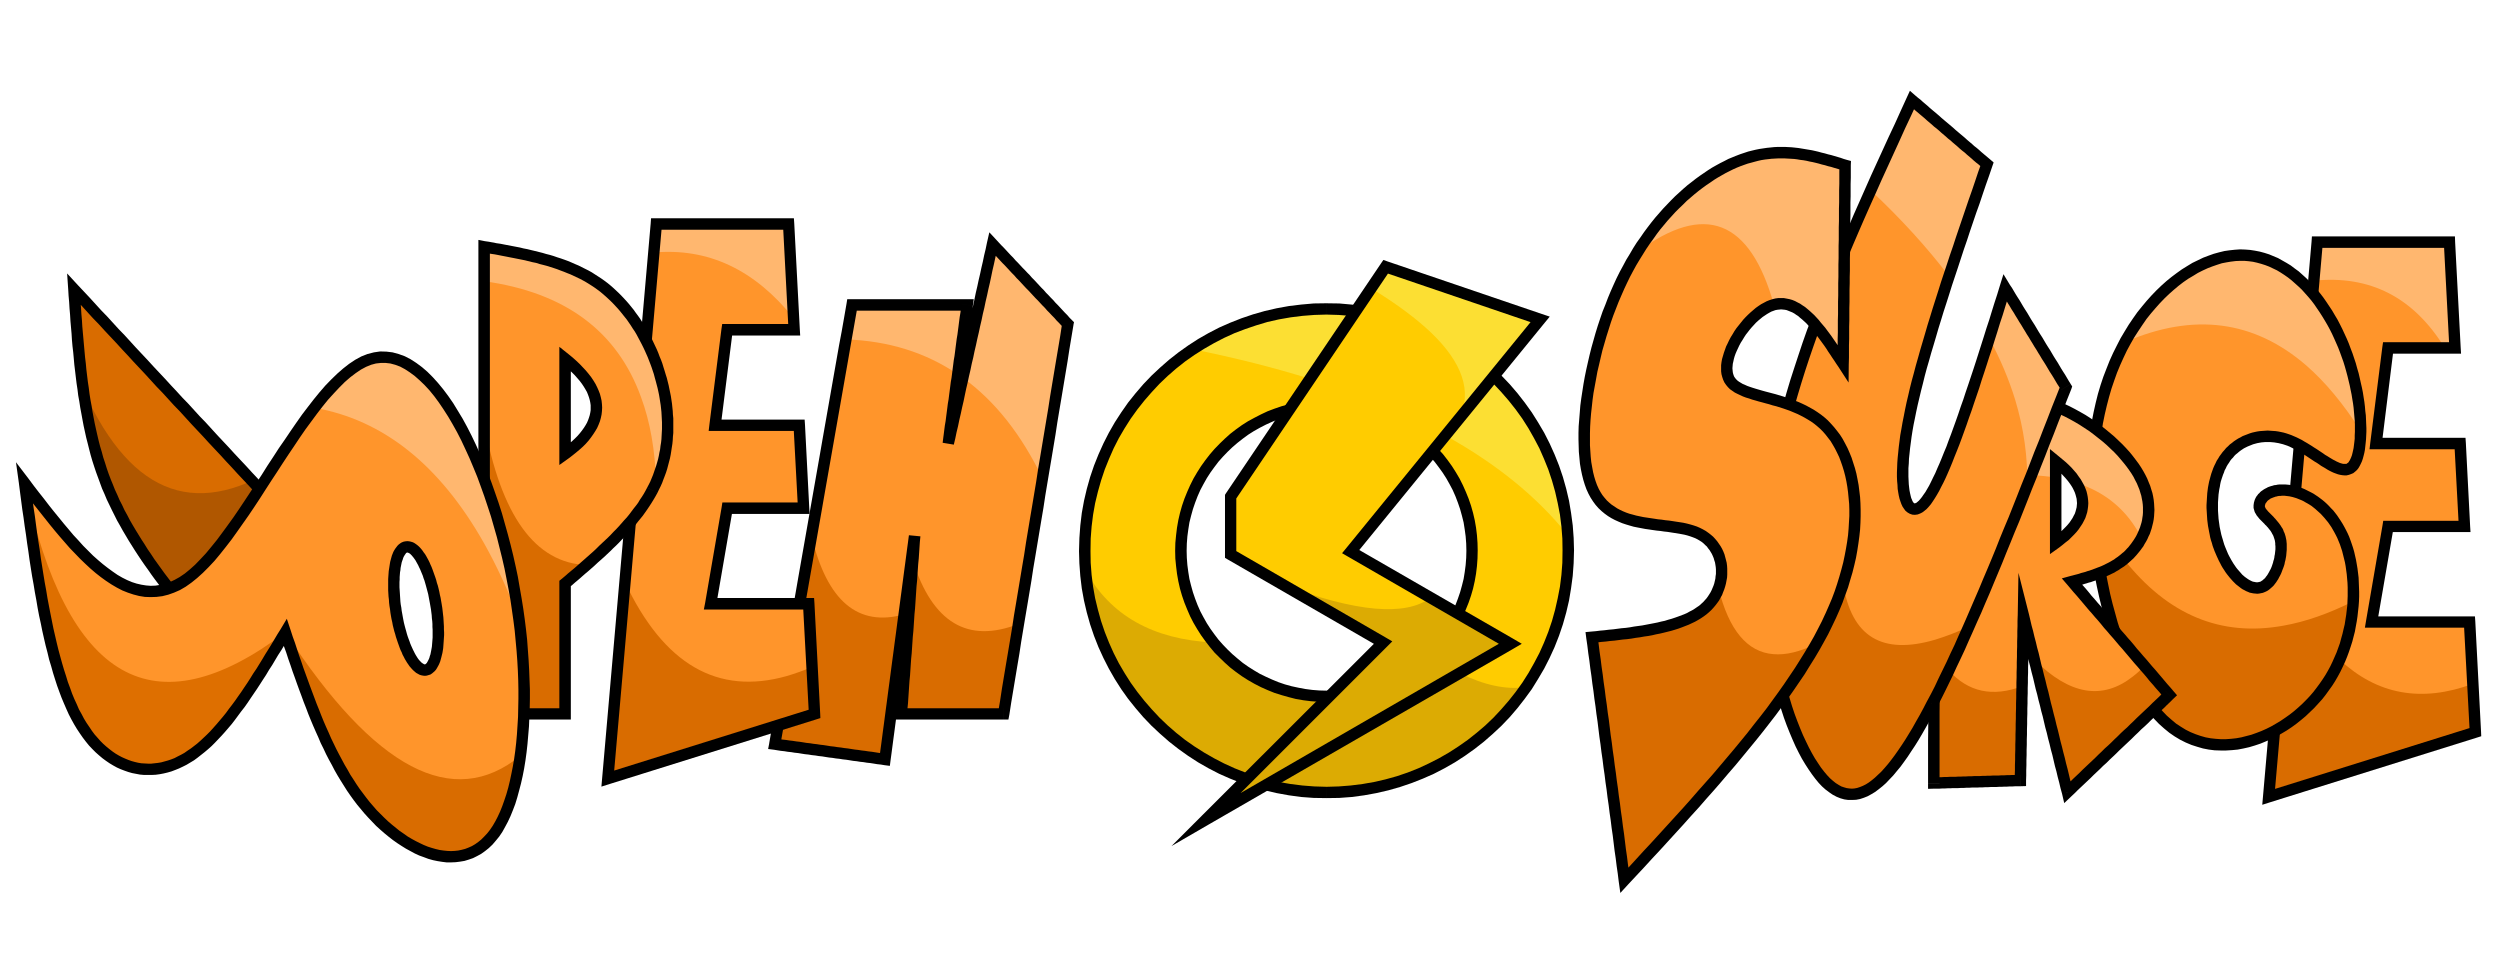 <?xml version="1.0" encoding="UTF-8"?>
<!DOCTYPE svg PUBLIC "-//W3C//DTD SVG 1.1//EN" "http://www.w3.org/Graphics/SVG/1.1/DTD/svg11.dtd">
<!-- Creator: CorelDRAW X6 -->
<svg xmlns="http://www.w3.org/2000/svg" xml:space="preserve" width="134.937mm" height="52.917mm" version="1.1" style="shape-rendering:geometricPrecision; text-rendering:geometricPrecision; image-rendering:optimizeQuality; fill-rule:evenodd; clip-rule:evenodd"
viewBox="0 0 13494 5292"
 xmlns:xlink="http://www.w3.org/1999/xlink">
 <defs>
  <style type="text/css">
   <![CDATA[
    .fil7 {fill:#B05700}
    .fil1 {fill:#D96C00}
    .fil5 {fill:#DCAB03}
    .fil8 {fill:#DE6F00}
    .fil6 {fill:#FCDF33}
    .fil0 {fill:#FF952B}
    .fil2 {fill:#FFB76F}
    .fil4 {fill:#FFCC00}
    .fil3 {fill:black;fill-rule:nonzero}
   ]]>
  </style>
     <clipPath id="id0">
      <path d="M12507 1307l714 0 31 571 -362 0 -65 516 454 0 24 448 -413 0 -89 516 529 0 31 594 -1115 349 261 -2994z"/>
     </clipPath>
     <clipPath id="id1">
      <path d="M12649 1866c-111,-275 -329,-523 -610,-485 -281,38 -623,363 -718,898 -95,536 58,1283 328,1580 270,296 656,141 860,-103 204,-244 226,-578 162,-790 -63,-213 -213,-304 -319,-318 -105,-15 -167,47 -156,94 11,48 95,80 113,170 18,89 -29,235 -104,258 -75,24 -177,-74 -228,-220 -51,-146 -51,-339 22,-459 73,-120 219,-168 359,-113 140,54 275,211 341,138 65,-73 62,-375 -50,-650z"/>
     </clipPath>
     <clipPath id="id2">
      <path d="M10438 4227c0,-826 0,-1652 212,-1941 212,-289 635,-40 822,174 186,215 135,396 47,504 -87,108 -211,141 -335,175 175,204 350,408 525,612 -183,175 -366,350 -550,525 -79,-317 -158,-634 -237,-951 -6,296 -11,592 -16,888 -156,5 -312,9 -468,14zm658 -1738l0 442c194,-139 194,-287 0,-442z"/>
     </clipPath>
     <clipPath id="id3">
      <path d="M10320 540c-346,749 -692,1499 -772,2176 -80,677 105,1283 291,1489 186,206 372,13 591,-406 218,-420 470,-1065 721,-1710 -109,-178 -218,-357 -328,-535 -153,488 -306,976 -415,1135 -110,158 -175,-13 -115,-368 60,-356 246,-895 432,-1434 -135,-116 -270,-231 -405,-347z"/>
     </clipPath>
     <clipPath id="id4">
      <path d="M9384 868c-219,86 -478,312 -646,681 -168,368 -246,880 -137,1102 110,223 406,156 562,226 155,71 170,278 51,395 -118,117 -370,142 -621,168 58,437 117,874 175,1312 455,-492 911,-984 1113,-1427 202,-443 151,-837 -20,-1017 -171,-180 -463,-148 -526,-259 -64,-111 100,-366 240,-404 140,-39 257,140 374,319 3,-358 7,-715 11,-1072 -179,-54 -358,-109 -576,-24z"/>
     </clipPath>
     <clipPath id="id5">
      <path d="M7160 1667c721,0 1305,585 1305,1306 0,720 -584,1305 -1305,1305 -721,0 -1305,-585 -1305,-1305 0,-721 584,-1306 1305,-1306zm0 520c434,0 786,352 786,786 0,434 -352,785 -786,785 -434,0 -786,-351 -786,-785 0,-434 352,-786 786,-786z"/>
     </clipPath>
     <clipPath id="id6">
      <path d="M7479 1440l-837 1241 0 312 823 475 -955 956 1643 -949 -862 -498 1022 -1253 -834 -284z"/>
     </clipPath>
     <clipPath id="id7">
      <path d="M4182 4017c139,-790 278,-1581 417,-2371 207,0 414,0 622,0 -35,249 -69,498 -103,748 80,-359 160,-718 239,-1076 136,144 271,287 407,431 -116,702 -231,1403 -347,2104 -184,0 -368,0 -552,0 24,-320 48,-640 72,-960 -54,402 -107,804 -160,1206 -199,-27 -397,-55 -595,-82z"/>
     </clipPath>
     <clipPath id="id8">
      <path d="M3542 1209l714 0 31 571 -362 0 -65 516 454 0 24 447 -413 0 -89 516 529 0 31 595 -1116 349 262 -2994z"/>
     </clipPath>
     <clipPath id="id9">
      <path d="M2613 3853c0,-840 0,-1680 0,-2521 222,39 445,78 615,196 169,119 286,317 341,520 55,204 48,414 -49,598 -96,185 -283,344 -470,504 0,234 0,469 0,704 -146,0 -291,-1 -437,-1zm437 -1917l0 514c226,-162 226,-333 0,-514z"/>
     </clipPath>
     <clipPath id="id10">
      <path d="M1400 2638c-334,-359 -668,-718 -1001,-1077 25,362 50,724 169,1036 120,312 334,574 548,836 95,-265 189,-530 284,-795z"/>
     </clipPath>
     <clipPath id="id11">
      <path d="M132 2606c285,374 570,747 883,515 313,-233 655,-1073 978,-1181 324,-108 629,515 760,1122 130,608 87,1200 -84,1436 -171,235 -469,114 -678,-127 -210,-240 -330,-599 -451,-958 -173,288 -346,576 -548,688 -201,112 -431,46 -580,-232 -148,-279 -214,-771 -280,-1263zm2061 346c59,-9 131,132 161,315 29,184 4,340 -56,349 -59,10 -131,-131 -160,-315 -30,-183 -5,-339 55,-349z"/>
     </clipPath>
 </defs>
 <g id="Capa_x0020_1">
  <g id="Open_Surge_Logo">
   <g id="Surge">
    <polygon id="E_" class="fil0" points="12507,1307 13221,1307 13252,1878 12890,1878 12825,2394 13279,2394 13303,2842 12890,2842 12801,3358 13330,3358 13361,3952 12246,4301 "/>
    <g style="clip-path:url(#id0)">
     <g>
      <path id="1" class="fil1" d="M12509 3756c-63,76 -143,142 -232,190l-31 355 1115 -349 -13 -261c-277,103 -517,59 -719,-130 -30,68 -69,134 -120,195z"/>
      <path class="fil2" d="M12489 1515c304,-31 539,90 707,363l56 0 -31 -571 -714 0 -18 208z"/>
     </g>
    </g>
    <g>
     <path class="fil3" d="M13221 1338l-714 0 0 -62 714 0 31 30 -31 32zm0 -62l30 0 1 30 -31 -30zm0 604l-30 -571 61 -3 30 570 -30 33 -31 -29zm61 -4l2 33 -32 0 30 -33zm-392 -29l362 0 0 62 -362 0 -31 -35 31 -27zm-31 27l4 -27 27 0 -31 27zm-65 516l65 -516 61 8 -64 516 -31 27 -31 -35zm31 35l-35 0 4 -35 31 35zm454 0l-454 0 0 -62 454 0 31 29 -31 33zm0 -62l29 0 2 29 -31 -29zm-7 480l-24 -447 62 -4 23 448 -30 32 -31 -29zm61 -3l2 32 -32 0 30 -32zm-443 -29l413 0 0 61 -413 0 -30 -36 30 -25zm-30 25l4 -25 26 0 -30 25zm-89 516l89 -516 60 11 -89 516 -30 25 -30 -36zm30 36l-36 0 6 -36 30 36zm529 0l-529 0 0 -61 529 0 31 29 -31 32zm0 -61l29 0 2 29 -31 -29zm1 627l-32 -595 62 -3 31 594 -21 31 -40 -27zm61 -4l1 24 -22 7 21 -31zm-1156 322l1116 -349 19 58 -1116 349 -40 -32 21 -26zm19 58l-44 14 4 -46 40 32zm283 -3020l-262 2994 -61 -6 262 -2993 30 -29 31 34zm-61 -5l2 -29 28 0 -30 29z"/>
    </g>
    <path id="G" class="fil0" d="M12649 1866c-111,-275 -329,-523 -610,-485 -281,38 -623,363 -718,898 -95,536 58,1283 328,1580 270,296 656,141 860,-103 204,-244 226,-578 162,-790 -63,-213 -213,-304 -319,-318 -105,-15 -167,47 -156,94 11,48 95,80 113,170 18,89 -29,235 -104,258 -75,24 -177,-74 -228,-220 -51,-146 -51,-339 22,-459 73,-120 219,-168 359,-113 140,54 275,211 341,138 65,-73 62,-375 -50,-650z"/>
    <g style="clip-path:url(#id1)">
     <g>
      <path id="1" class="fil1" d="M11575 3595l134 156 -84 80c8,9 16,19 24,28 186,204 428,194 628,87 89,-48 169,-114 232,-190 51,-61 90,-127 120,-195 45,-104 67,-212 73,-315 -132,66 -257,110 -376,131 -338,62 -625,-58 -862,-358 -39,32 -83,55 -128,73 19,109 45,215 77,314l162 189z"/>
      <path class="fil2" d="M11471 1846c370,-160 696,-117 978,127 104,91 201,208 293,353 1,-128 -27,-299 -93,-460 -41,-103 -97,-201 -166,-283 -116,-137 -268,-226 -444,-202 -194,27 -418,190 -568,465z"/>
     </g>
    </g>
    <g>
     <path class="fil3" d="M12043 1412l-8 -61 0 0 28 -3 28 -2 27 1 27 2 26 4 26 5 26 7 25 8 24 10 24 10 23 13 23 13 23 14 21 16 22 16 20 18 20 18 20 20 19 20 18 20 18 22 17 22 16 23 16 24 16 24 14 24 15 25 13 25 13 26 12 26 12 26 11 26 -57 23 -11 -25 -11 -25 -11 -24 -12 -24 -13 -24 -14 -24 -14 -23 -14 -22 -15 -22 -15 -22 -16 -21 -17 -20 -17 -19 -17 -19 -18 -17 -19 -17 -18 -16 -19 -15 -20 -14 -20 -13 -20 -12 -21 -10 -21 -10 -21 -8 -22 -7 -22 -6 -22 -5 -23 -3 -23 -2 -24 0 -24 1 -24 3 0 0zm-692 873l-60 -11 0 0 10 -51 11 -49 12 -48 14 -47 15 -45 17 -44 17 -43 19 -42 20 -40 20 -39 22 -37 22 -36 23 -34 24 -34 25 -31 25 -30 26 -29 26 -27 27 -26 28 -25 27 -22 28 -21 28 -20 29 -18 28 -17 29 -14 29 -14 29 -11 28 -10 29 -8 29 -7 28 -4 8 61 -24 4 -26 5 -25 8 -26 9 -26 10 -26 12 -26 13 -26 16 -27 16 -26 18 -26 20 -25 21 -26 23 -25 24 -25 26 -24 27 -24 28 -24 30 -22 32 -22 33 -22 34 -20 35 -20 37 -18 38 -18 40 -17 41 -15 42 -15 44 -13 45 -12 46 -11 47 -10 49 0 0zm321 1553l-46 41 0 0 -26 -30 -25 -33 -24 -35 -24 -38 -22 -39 -22 -42 -21 -43 -20 -45 -19 -47 -18 -48 -17 -49 -16 -51 -15 -52 -14 -53 -13 -54 -12 -55 -11 -56 -9 -56 -9 -56 -7 -57 -7 -57 -5 -57 -4 -57 -2 -57 -2 -57 0 -57 2 -56 2 -55 4 -55 6 -53 7 -53 8 -52 60 11 -8 50 -6 51 -5 52 -4 53 -3 54 -1 54 0 55 1 55 3 56 4 56 5 56 6 56 7 55 8 56 10 54 11 55 11 53 13 53 14 51 14 51 16 49 16 48 18 47 18 45 19 43 20 42 21 39 21 38 22 35 23 33 23 30 24 28 0 0zm814 -102l47 40 0 0 -21 23 -21 23 -23 22 -23 22 -24 20 -25 20 -26 19 -27 18 -27 16 -28 16 -29 14 -29 13 -29 12 -30 10 -30 9 -31 7 -31 6 -31 3 -32 2 -31 0 -31 -1 -32 -4 -31 -6 -31 -9 -31 -10 -31 -13 -30 -15 -30 -18 -29 -20 -28 -23 -28 -25 -27 -28 46 -41 24 25 25 22 25 21 26 17 26 16 26 13 27 11 26 9 28 8 27 5 27 3 28 2 27 0 28 -2 28 -3 28 -5 27 -7 27 -7 28 -10 26 -10 27 -12 26 -13 26 -15 25 -15 25 -17 24 -17 23 -18 22 -19 22 -20 21 -21 20 -21 19 -22 0 0zm156 -762l59 -17 0 0 6 21 5 22 5 22 4 23 4 24 3 24 3 25 1 25 1 25 1 26 0 26 -1 26 -2 27 -3 27 -3 27 -4 27 -5 27 -5 28 -7 27 -7 27 -9 28 -9 27 -10 27 -11 27 -12 26 -13 27 -14 26 -15 26 -16 25 -18 25 -18 25 -19 24 -47 -40 17 -22 17 -23 16 -23 15 -23 14 -24 13 -24 12 -25 11 -25 11 -25 9 -25 9 -25 7 -26 7 -25 6 -26 6 -25 4 -26 4 -25 3 -26 3 -25 1 -25 1 -25 0 -24 0 -24 -1 -24 -2 -23 -2 -23 -3 -22 -3 -22 -4 -22 -5 -20 -5 -20 -5 -20 0 0zm-294 -296l9 -61 0 0 11 2 11 2 12 3 12 3 12 4 12 4 12 5 12 6 12 6 12 6 13 7 12 8 12 8 12 9 12 9 12 10 12 11 11 11 11 12 12 12 11 14 10 13 10 15 10 15 10 16 9 16 9 17 9 18 8 18 7 19 7 20 7 21 -59 17 -6 -18 -6 -18 -7 -17 -7 -17 -8 -16 -8 -15 -8 -14 -8 -14 -9 -13 -9 -13 -10 -12 -9 -11 -10 -11 -10 -11 -10 -9 -10 -9 -10 -9 -10 -8 -10 -8 -11 -7 -10 -6 -11 -6 -10 -6 -10 -5 -10 -4 -10 -4 -10 -4 -10 -3 -10 -3 -9 -2 -9 -2 -9 -1 0 0zm-122 57l-60 14 0 0 -2 -7 0 -8 0 -7 1 -7 1 -7 2 -7 2 -7 3 -7 3 -6 4 -7 5 -6 4 -6 6 -5 5 -6 6 -5 6 -4 7 -5 7 -4 8 -4 7 -4 8 -3 9 -3 8 -2 9 -3 10 -1 9 -2 10 -1 10 0 10 0 11 0 11 1 11 1 -9 61 -8 -1 -8 -1 -8 0 -8 0 -7 1 -7 0 -7 1 -7 2 -6 1 -5 2 -6 2 -5 2 -5 2 -5 2 -4 3 -4 3 -3 2 -4 3 -3 3 -2 3 -2 3 -2 2 -2 3 -2 3 -1 2 0 3 -1 2 0 2 -1 2 0 2 0 2 1 1 0 0zm113 171l-60 12 0 0 -2 -7 -2 -6 -2 -6 -2 -6 -3 -6 -3 -5 -3 -6 -3 -5 -3 -5 -4 -5 -4 -5 -4 -5 -4 -5 -4 -4 -4 -5 -5 -4 -4 -5 -4 -4 -5 -5 -4 -4 -5 -5 -4 -4 -5 -5 -4 -5 -4 -5 -4 -5 -4 -5 -3 -6 -4 -6 -3 -6 -2 -7 -2 -7 60 -14 0 2 1 2 1 2 1 3 2 2 2 3 3 4 3 3 3 4 3 3 4 4 4 4 5 5 4 4 5 5 5 5 4 5 5 5 5 6 5 6 5 6 5 6 5 7 5 7 4 7 5 7 4 8 3 9 4 8 3 9 3 10 2 10 0 0zm-125 294l-18 -59 0 0 4 -1 4 -2 4 -3 5 -3 4 -4 5 -4 5 -5 4 -6 5 -6 4 -6 4 -7 4 -7 4 -8 4 -7 4 -9 3 -8 3 -9 3 -9 2 -9 3 -9 2 -9 1 -9 2 -9 1 -9 1 -9 1 -9 0 -8 0 -9 -1 -8 0 -8 -1 -7 -1 -7 60 -12 2 10 1 10 1 10 0 11 0 10 0 11 -1 11 -1 11 -1 11 -2 11 -2 11 -3 11 -2 11 -3 10 -4 11 -4 10 -4 11 -4 10 -5 10 -5 9 -5 10 -6 9 -5 8 -7 9 -6 8 -7 7 -8 7 -8 7 -8 6 -9 5 -9 4 -10 4 0 0zm-266 -240l58 -20 0 0 5 13 5 12 5 12 5 12 6 12 6 11 6 11 6 10 6 10 7 10 6 9 7 9 7 8 7 8 7 8 6 7 7 6 7 6 7 5 7 5 6 4 7 4 6 3 6 3 6 2 6 1 5 1 5 1 5 0 4 0 4 -1 5 -1 18 59 -10 2 -10 2 -10 1 -10 -1 -11 -1 -10 -2 -10 -2 -9 -4 -10 -4 -9 -5 -10 -5 -9 -6 -9 -7 -9 -7 -9 -7 -8 -8 -9 -9 -8 -9 -8 -9 -8 -10 -8 -10 -8 -11 -7 -11 -8 -12 -7 -12 -6 -12 -7 -13 -6 -13 -6 -13 -6 -14 -6 -14 -5 -14 0 0zm25 -485l52 32 0 0 -6 10 -5 11 -6 11 -4 12 -5 12 -4 12 -4 12 -4 13 -3 14 -2 13 -3 14 -2 14 -2 14 -1 14 -1 14 -1 15 0 14 0 15 0 15 1 15 1 14 1 15 2 15 2 14 2 15 3 14 3 14 3 14 4 14 4 13 4 14 4 13 -58 20 -5 -14 -4 -15 -5 -15 -4 -15 -3 -16 -3 -15 -3 -16 -3 -16 -2 -16 -2 -16 -1 -16 -1 -16 -1 -16 -1 -16 0 -16 1 -16 1 -16 1 -16 1 -16 2 -16 2 -15 3 -16 3 -15 4 -15 4 -15 4 -14 5 -14 5 -14 6 -14 7 -14 6 -13 8 -12 0 0zm396 -126l-22 57 0 0 -12 -4 -12 -4 -12 -3 -12 -3 -12 -2 -12 -2 -12 -1 -11 -1 -12 0 -11 0 -12 1 -11 1 -11 2 -11 2 -11 3 -11 3 -10 4 -10 4 -10 4 -10 5 -10 5 -9 6 -9 6 -9 7 -8 7 -9 7 -8 8 -7 9 -8 8 -7 9 -6 10 -7 10 -52 -32 7 -12 9 -12 8 -11 10 -11 9 -11 10 -9 10 -10 11 -8 11 -9 12 -8 11 -7 12 -6 12 -7 13 -5 13 -5 13 -5 13 -4 13 -3 14 -3 14 -2 14 -1 14 -1 14 -1 14 1 14 1 15 1 14 2 15 3 14 3 14 4 15 5 14 5 0 0zm307 147l46 41 0 0 -10 9 -10 8 -12 5 -11 4 -13 3 -12 0 -11 -1 -12 -2 -12 -3 -11 -4 -11 -4 -11 -5 -12 -6 -11 -6 -11 -7 -12 -7 -12 -7 -11 -8 -12 -8 -12 -7 -12 -8 -12 -8 -12 -8 -12 -8 -13 -8 -12 -7 -12 -8 -13 -7 -12 -6 -12 -6 -12 -6 -12 -5 22 -57 14 6 14 6 14 7 14 7 13 8 14 8 13 8 13 8 12 8 13 8 12 8 12 8 12 8 11 8 12 7 11 7 10 6 10 6 10 5 9 5 9 4 9 4 7 2 7 2 6 1 5 0 5 0 3 0 4 -1 2 -2 3 -2 4 -3 0 0zm-55 -619l57 -23 0 0 10 27 10 26 9 27 9 27 7 26 8 27 6 26 6 27 6 26 5 25 4 26 4 25 3 25 2 24 3 24 1 23 1 23 1 22 0 21 -1 21 -1 20 -2 20 -2 18 -2 18 -3 16 -4 16 -4 15 -5 15 -6 13 -6 12 -7 12 -8 10 -46 -41 3 -5 4 -6 4 -8 4 -9 4 -11 3 -12 3 -13 3 -14 2 -16 2 -16 2 -18 0 -18 1 -19 0 -20 0 -21 -1 -21 -2 -22 -2 -23 -2 -23 -3 -23 -4 -24 -4 -25 -5 -24 -5 -25 -6 -25 -6 -25 -7 -26 -7 -25 -8 -26 -9 -25 -9 -25 -10 -26 0 0z"/>
    </g>
    <path id="R" class="fil0" d="M10438 4227c0,-826 0,-1652 212,-1941 212,-289 635,-40 822,174 186,215 135,396 47,504 -87,108 -211,141 -335,175 175,204 350,408 525,612 -183,175 -366,350 -550,525 -79,-317 -158,-634 -237,-951 -6,296 -11,592 -16,888 -156,5 -312,9 -468,14zm658 -1738l0 442c194,-139 194,-287 0,-442z"/>
    <g style="clip-path:url(#id2)">
     <g id="_614479072">
      <path id="1" class="fil1" d="M10439 3780c-1,147 -1,297 -1,447l468 -14 9 -509c-159,60 -291,32 -396,-85 -27,57 -54,111 -80,161z"/>
      <path class="fil1" d="M10980 3560l179 716 466 -445 84 -80 -134 -156c-21,22 -42,41 -63,57 -164,129 -342,99 -532,-92z"/>
      <path class="fil2" d="M11315 2317c-63,-47 -134,-89 -206,-118 -48,123 -96,245 -144,366 46,2 89,6 131,13l0 -89c49,39 86,78 110,116 30,10 60,22 87,35 117,56 206,145 266,264 58,-109 68,-265 -87,-444 -42,-48 -96,-98 -157,-143z"/>
     </g>
    </g>
    <g>
     <path class="fil3" d="M10625 2268l50 36 0 0 -18 27 -17 30 -16 33 -15 36 -15 39 -13 42 -12 44 -12 47 -10 49 -10 52 -9 54 -8 56 -7 59 -7 60 -6 62 -5 63 -5 66 -4 66 -3 69 -3 69 -3 71 -2 72 -2 73 -1 73 -1 75 -1 75 -1 76 0 76 0 77 0 77 0 77 0 78 -62 0 0 -78 0 -77 0 -77 1 -77 0 -77 1 -76 0 -75 1 -75 2 -74 2 -73 2 -72 2 -71 3 -70 4 -69 4 -67 5 -66 5 -65 6 -62 7 -62 7 -59 8 -57 10 -55 9 -54 11 -51 12 -49 13 -46 14 -44 15 -42 17 -39 17 -36 19 -33 21 -31 0 0zm870 172l-47 41 0 0 -17 -20 -19 -20 -20 -19 -21 -20 -22 -19 -24 -19 -24 -19 -24 -18 -26 -17 -26 -17 -27 -16 -27 -15 -27 -14 -28 -13 -28 -11 -28 -10 -27 -9 -28 -7 -27 -6 -28 -4 -26 -2 -26 0 -26 2 -25 4 -24 5 -23 8 -23 10 -22 13 -21 15 -21 18 -20 20 -18 23 -50 -36 22 -28 24 -24 25 -22 26 -18 27 -15 28 -13 29 -10 30 -7 30 -4 30 -2 30 0 31 2 31 5 31 6 31 8 30 9 31 11 30 13 30 14 29 15 29 16 28 16 28 18 27 19 26 19 26 20 24 20 24 20 22 21 22 21 20 21 19 21 0 0zm48 543l-48 -38 0 0 8 -10 7 -10 7 -10 7 -11 6 -10 6 -12 5 -11 5 -12 5 -12 4 -13 4 -13 3 -13 2 -14 2 -13 1 -14 0 -15 0 -14 -1 -15 -2 -16 -3 -15 -3 -16 -5 -16 -5 -17 -7 -17 -7 -17 -9 -17 -9 -18 -11 -18 -13 -19 -13 -18 -15 -19 -16 -19 47 -41 17 21 16 21 15 20 14 21 12 20 11 20 10 20 8 20 8 19 6 20 6 19 4 19 3 18 2 19 1 18 1 18 -1 17 -1 17 -2 17 -3 16 -4 16 -4 16 -5 15 -5 15 -7 14 -6 14 -7 13 -8 13 -7 13 -9 12 -8 11 -9 11 0 0zm-336 136l-46 40 15 -50 12 -3 11 -3 12 -3 11 -3 11 -4 12 -3 11 -3 11 -4 11 -3 11 -4 11 -4 11 -4 10 -4 11 -4 10 -4 11 -5 10 -5 10 -5 10 -5 9 -5 10 -6 9 -5 9 -7 9 -6 9 -7 9 -7 8 -7 9 -7 8 -8 8 -9 8 -8 7 -9 48 38 -9 11 -9 10 -9 10 -10 9 -10 9 -10 9 -10 8 -10 8 -11 7 -11 7 -10 7 -11 6 -11 7 -11 5 -12 6 -11 5 -11 5 -12 5 -11 5 -12 4 -11 4 -12 4 -12 4 -11 4 -12 3 -12 4 -11 3 -12 4 -12 3 -12 3 -11 3 -12 4 15 -50zm-46 40l-32 -37 47 -13 -15 50zm569 614l-42 -44 -3 42 -16 -19 -16 -19 -17 -19 -16 -19 -17 -19 -16 -20 -16 -19 -17 -19 -16 -19 -17 -19 -16 -19 -16 -19 -17 -20 -16 -19 -17 -19 -16 -19 -16 -19 -17 -19 -16 -19 -17 -19 -16 -20 -16 -19 -17 -19 -16 -19 -17 -19 -16 -19 -16 -19 -17 -20 -16 -19 -17 -19 -16 -19 -16 -19 46 -40 17 19 16 19 17 19 16 19 16 20 17 19 16 19 17 19 16 19 16 19 17 19 16 19 17 20 16 19 16 19 17 19 16 19 17 19 16 19 16 20 17 19 16 19 17 19 16 19 16 19 17 19 16 19 17 20 16 19 16 19 17 19 16 19 -2 42zm2 -42l19 22 -21 20 2 -42zm-602 552l59 -15 -51 -14 17 -17 18 -16 17 -17 17 -16 17 -16 17 -17 17 -16 18 -17 17 -16 17 -16 17 -17 17 -16 17 -17 18 -16 17 -16 17 -17 17 -16 17 -17 17 -16 18 -16 17 -17 17 -16 17 -17 17 -16 17 -16 18 -17 17 -16 17 -17 17 -16 17 -16 17 -17 18 -16 42 44 -17 17 -17 16 -17 17 -18 16 -17 16 -17 17 -17 16 -17 17 -17 16 -18 16 -17 17 -17 16 -17 17 -17 16 -17 16 -18 17 -17 16 -17 17 -17 16 -17 16 -17 17 -18 16 -17 17 -17 16 -17 16 -17 17 -17 16 -18 17 -17 16 -17 16 -17 17 -17 16 -51 -15zm51 15l-39 37 -12 -52 51 15zm-229 -973l-61 -1 61 -7 7 30 7 30 8 29 7 30 8 30 7 30 8 29 7 30 7 30 8 30 7 29 8 30 7 30 8 29 7 30 7 30 8 30 7 29 8 30 7 30 8 30 7 29 7 30 8 30 7 29 8 30 7 30 8 30 7 29 7 30 8 30 7 29 -59 15 -8 -29 -7 -30 -8 -30 -7 -30 -8 -29 -7 -30 -7 -30 -8 -29 -7 -30 -8 -30 -7 -30 -8 -29 -7 -30 -7 -30 -8 -29 -7 -30 -8 -30 -7 -30 -8 -29 -7 -30 -7 -30 -8 -30 -7 -29 -8 -30 -7 -30 -8 -29 -7 -30 -7 -30 -8 -30 -7 -29 -8 -30 -7 -30 60 -7zm-61 -1l4 -232 57 225 -61 7zm15 920l-1 -62 -30 30 0 -27 1 -28 0 -28 1 -28 0 -27 1 -28 0 -28 1 -28 0 -27 1 -28 0 -28 1 -28 0 -27 1 -28 0 -28 1 -28 0 -27 1 -28 0 -28 1 -28 0 -28 1 -27 0 -28 1 -28 0 -28 1 -27 0 -28 1 -28 0 -28 1 -27 0 -28 1 -28 61 1 0 28 -1 28 0 28 -1 27 0 28 -1 28 0 28 -1 27 0 28 -1 28 0 28 -1 27 0 28 -1 28 0 28 -1 27 0 28 -1 28 0 28 -1 27 0 28 -1 28 0 28 -1 27 0 28 -1 28 0 28 -1 27 0 28 -1 28 0 28 -1 27 -30 31zm30 -31l0 30 -30 1 30 -31zm-529 14l62 0 -32 -31 15 0 14 -1 15 0 14 -1 15 0 15 -1 14 0 15 0 14 -1 15 0 15 -1 14 0 15 -1 15 0 14 -1 15 0 14 0 15 -1 15 0 14 -1 15 0 14 -1 15 0 15 0 14 -1 15 0 15 -1 14 0 15 -1 14 0 15 0 15 -1 1 62 -14 0 -15 0 -14 1 -15 0 -15 1 -14 0 -15 1 -14 0 -15 1 -15 0 -14 0 -15 1 -15 0 -14 1 -15 0 -14 1 -15 0 -15 0 -14 1 -15 0 -14 1 -15 0 -15 1 -14 0 -15 0 -15 1 -14 0 -15 1 -14 0 -15 1 -15 0 -14 0 -32 -30zm32 30l-32 1 0 -31 32 30zm626 -1326l0 -442 62 0 0 442 -13 25 -49 -25zm49 25l-49 35 0 -60 49 25zm13 -467l-62 0 50 -24 18 15 18 15 16 15 15 15 14 16 13 15 11 16 11 15 9 16 9 16 7 16 6 16 4 16 3 16 2 17 1 16 -1 16 -2 16 -3 17 -5 16 -5 15 -8 16 -8 15 -10 15 -10 15 -12 15 -13 14 -14 14 -15 15 -17 13 -17 14 -18 14 -36 -50 17 -13 15 -12 15 -12 13 -13 12 -12 11 -12 10 -12 8 -12 8 -12 6 -12 6 -11 4 -12 3 -11 3 -12 1 -11 1 -11 -1 -11 -1 -12 -3 -12 -3 -11 -4 -12 -6 -13 -6 -12 -8 -13 -9 -13 -10 -13 -11 -13 -12 -13 -13 -14 -15 -14 -16 -13 -16 -14 50 -24zm-62 0l0 -65 50 41 -50 24z"/>
    </g>
    <path id="U" class="fil0" d="M10320 540c-346,749 -692,1499 -772,2176 -80,677 105,1283 291,1489 186,206 372,13 591,-406 218,-420 470,-1065 721,-1710 -109,-178 -218,-357 -328,-535 -153,488 -306,976 -415,1135 -110,158 -175,-13 -115,-368 60,-356 246,-895 432,-1434 -135,-116 -270,-231 -405,-347z"/>
    <g style="clip-path:url(#id3)">
     <g>
      <path id="1" class="fil1" d="M9624 3755c58,204 137,363 215,450 186,206 372,13 591,-406 3,-7 6,-13 9,-19 26,-50 53,-104 80,-161 35,-74 72,-154 109,-237 -66,31 -127,54 -183,71 -286,84 -451,-16 -496,-301 -19,56 -41,114 -68,173 -22,49 -48,99 -76,149 -52,92 -113,185 -181,281z"/>
      <path class="fil2" d="M10320 540c-75,163 -150,326 -223,487 166,156 306,310 423,464 64,-195 134,-400 205,-604l-405 -347z"/>
      <path class="fil2" d="M10823 1554c-28,91 -57,183 -86,272 60,111 106,221 140,331 47,156 69,312 65,466 8,-19 15,-39 23,-58 48,-121 96,-243 144,-366 14,-37 28,-73 42,-110l-328 -535z"/>
     </g>
    </g>
    <g>
     <path class="fil3" d="M9578 2719l-61 -7 0 0 9 -64 9 -65 12 -65 13 -66 14 -65 15 -67 17 -66 18 -67 19 -67 20 -67 22 -68 22 -67 23 -69 24 -68 26 -68 25 -69 27 -69 28 -69 28 -69 28 -70 30 -69 30 -70 30 -70 31 -70 31 -70 31 -70 32 -70 32 -70 32 -70 33 -70 32 -71 32 -70 56 26 -32 70 -33 70 -32 71 -32 70 -32 70 -32 70 -31 70 -31 69 -31 70 -30 69 -30 70 -29 69 -28 69 -28 69 -28 69 -26 68 -26 68 -25 68 -24 68 -23 67 -22 67 -21 67 -20 67 -19 66 -18 66 -16 65 -15 65 -14 65 -13 64 -11 64 -10 63 -8 63 0 0zm284 1465l-46 41 0 0 -18 -22 -18 -24 -18 -26 -18 -28 -18 -30 -17 -32 -17 -34 -16 -36 -16 -38 -16 -40 -15 -41 -14 -43 -14 -45 -13 -46 -13 -47 -11 -49 -11 -51 -10 -51 -9 -53 -9 -54 -7 -56 -6 -56 -5 -58 -4 -58 -3 -59 -2 -60 0 -61 1 -62 2 -62 4 -63 5 -64 7 -64 61 7 -6 63 -6 62 -3 62 -3 61 -1 60 1 60 1 58 3 58 4 58 5 56 6 55 7 54 8 53 9 52 10 50 11 49 11 48 12 46 13 45 13 43 14 42 15 40 15 38 15 36 16 34 16 33 16 30 16 28 17 26 16 24 17 22 16 19 0 0zm540 -400l55 29 0 0 -21 39 -20 37 -20 36 -20 35 -20 34 -20 32 -20 30 -19 29 -20 28 -19 26 -20 24 -19 23 -20 21 -19 20 -19 17 -20 16 -20 15 -20 12 -20 11 -20 8 -21 7 -21 4 -21 1 -22 0 -21 -3 -21 -6 -20 -8 -21 -11 -19 -13 -20 -15 -19 -17 -19 -20 46 -41 16 17 16 14 15 12 16 10 14 8 15 5 14 4 14 2 14 1 14 -1 15 -3 15 -5 15 -6 16 -8 16 -10 16 -12 17 -14 17 -16 18 -17 18 -20 18 -21 18 -23 18 -24 19 -27 19 -28 19 -29 19 -31 20 -33 19 -34 20 -35 20 -37 20 -39 0 0zm723 -1679l52 -32 3 28 -24 60 -23 60 -24 61 -23 60 -24 60 -23 60 -24 60 -23 59 -24 59 -23 59 -23 58 -23 58 -24 57 -23 57 -23 56 -22 55 -23 55 -23 55 -22 53 -23 53 -22 52 -23 51 -22 50 -22 49 -21 48 -22 47 -22 46 -21 46 -21 43 -21 43 -21 42 -21 40 -55 -29 21 -39 21 -41 20 -43 21 -43 22 -45 21 -46 22 -46 21 -48 22 -49 22 -50 22 -51 22 -51 23 -53 22 -53 23 -54 23 -55 23 -56 22 -56 23 -56 24 -57 23 -58 23 -58 23 -59 24 -59 23 -59 23 -60 24 -59 23 -60 24 -61 23 -60 24 -60 24 -61 2 27zm52 -32l8 13 -5 15 -3 -28zm-324 -510l-59 -19 55 -6 11 16 10 17 10 17 10 16 11 17 10 17 10 17 10 16 11 17 10 17 10 17 10 16 11 17 10 17 10 17 10 16 11 17 10 17 10 17 10 16 11 17 10 17 10 17 10 16 11 17 10 17 10 17 10 16 11 17 10 17 10 17 10 16 -52 32 -10 -16 -11 -17 -10 -17 -10 -17 -10 -16 -11 -17 -10 -17 -10 -17 -10 -16 -11 -17 -10 -17 -10 -16 -10 -17 -11 -17 -10 -17 -10 -16 -10 -17 -11 -17 -10 -17 -10 -16 -10 -17 -11 -17 -10 -17 -10 -16 -10 -17 -11 -17 -10 -17 -10 -16 -10 -17 -11 -17 -10 -17 -10 -16 56 -7zm-59 -19l20 -64 35 58 -55 6zm-361 1162l-51 -35 0 0 10 -14 10 -17 11 -19 10 -20 11 -23 12 -24 11 -26 12 -27 12 -29 12 -30 13 -31 12 -33 13 -34 13 -36 13 -36 13 -37 13 -39 14 -39 13 -40 14 -41 14 -42 14 -42 14 -43 14 -44 14 -44 14 -44 14 -45 15 -45 14 -46 14 -45 15 -46 14 -46 59 19 -15 46 -14 45 -14 46 -15 45 -14 46 -14 44 -14 45 -15 44 -14 44 -14 43 -14 42 -13 42 -14 41 -14 41 -13 39 -14 39 -13 38 -13 36 -13 36 -13 35 -13 33 -13 32 -12 31 -12 29 -12 28 -12 27 -12 25 -12 23 -11 22 -12 21 -11 18 -11 17 0 0zm-170 -390l60 10 0 0 -5 32 -4 31 -4 30 -3 29 -3 28 -1 26 -2 25 0 24 0 22 1 21 1 20 2 18 2 16 3 15 3 13 3 12 4 9 3 8 4 6 3 4 2 1 1 1 1 0 0 0 2 0 3 -1 5 -2 6 -5 7 -6 8 -9 8 -10 9 -13 51 35 -11 16 -11 13 -11 12 -12 10 -12 9 -12 6 -13 5 -15 2 -14 -1 -14 -5 -12 -7 -11 -9 -8 -11 -8 -12 -6 -13 -5 -14 -5 -15 -4 -17 -3 -17 -3 -19 -1 -21 -2 -21 -1 -23 0 -24 1 -25 1 -27 2 -27 3 -29 3 -30 4 -31 4 -32 6 -33 0 0zm442 -1406l40 -47 9 34 -17 50 -18 51 -17 50 -17 51 -18 50 -17 50 -17 50 -16 49 -17 49 -16 49 -16 49 -16 48 -16 48 -15 48 -15 47 -15 46 -14 46 -14 45 -13 45 -13 44 -13 43 -12 43 -12 41 -11 41 -10 41 -10 39 -9 38 -9 38 -8 37 -7 35 -7 34 -6 34 -60 -10 6 -35 7 -35 7 -36 8 -38 9 -38 9 -39 10 -40 11 -40 11 -42 12 -42 12 -43 13 -44 13 -44 13 -45 14 -45 14 -46 15 -47 15 -47 15 -48 16 -48 16 -48 16 -49 17 -49 16 -49 17 -50 17 -50 17 -50 17 -50 18 -51 17 -50 17 -51 18 -50 9 33zm40 -47l16 14 -7 20 -9 -34zm-397 -310l-56 -26 48 -10 13 11 13 10 12 11 13 11 13 11 12 11 13 11 12 10 13 11 13 11 12 11 13 11 13 11 12 10 13 11 13 11 12 11 13 11 13 11 12 10 13 11 12 11 13 11 13 11 12 11 13 10 13 11 12 11 13 11 13 11 12 10 13 11 -40 47 -13 -11 -12 -11 -13 -10 -13 -11 -12 -11 -13 -11 -13 -11 -12 -11 -13 -10 -13 -11 -12 -11 -13 -11 -13 -11 -12 -11 -13 -10 -12 -11 -13 -11 -13 -11 -12 -11 -13 -11 -13 -10 -12 -11 -13 -11 -13 -11 -12 -11 -13 -11 -12 -10 -13 -11 -13 -11 -12 -11 -13 -11 -13 -11 48 -10zm-56 -26l17 -37 31 27 -48 10z"/>
    </g>
    <path id="S" class="fil0" d="M9384 868c-219,86 -478,312 -646,681 -168,368 -246,880 -137,1102 110,223 406,156 562,226 155,71 170,278 51,395 -118,117 -370,142 -621,168 58,437 117,874 175,1312 455,-492 911,-984 1113,-1427 202,-443 151,-837 -20,-1017 -171,-180 -463,-148 -526,-259 -64,-111 100,-366 240,-404 140,-39 257,140 374,319 3,-358 7,-715 11,-1072 -179,-54 -358,-109 -576,-24z"/>
    <g style="clip-path:url(#id4)">
     <g>
      <path id="1" class="fil1" d="M8593 3440l175 1312c312,-338 625,-676 856,-997 68,-96 129,-189 181,-281 -88,44 -165,63 -233,57 -141,-11 -240,-130 -296,-355 -13,35 -33,68 -62,96 -118,117 -370,142 -621,168z"/>
      <path class="fil2" d="M9384 868c-179,70 -383,233 -544,491 361,-269 606,-174 735,286 81,-22 153,27 223,107 51,59 101,136 151,212l6 -609 5 -463c-179,-55 -358,-109 -576,-24z"/>
     </g>
    </g>
    <g>
     <path class="fil3" d="M8766 1562l-56 -26 0 0 16 -35 17 -34 18 -33 17 -32 19 -31 18 -31 19 -30 20 -28 20 -29 20 -27 20 -26 21 -26 21 -24 21 -24 22 -23 21 -22 22 -22 22 -20 22 -20 22 -19 22 -17 23 -18 22 -16 22 -15 22 -15 22 -14 23 -13 22 -12 22 -11 21 -11 22 -9 22 -9 22 57 -20 8 -20 9 -20 10 -20 10 -21 12 -21 12 -21 13 -20 14 -21 14 -22 16 -21 16 -21 17 -21 18 -21 18 -20 20 -21 20 -21 21 -20 22 -21 23 -20 24 -20 24 -19 25 -19 27 -19 26 -19 28 -18 29 -18 29 -18 30 -17 31 -17 32 -16 33 -16 34 0 0zm-137 1076l-55 27 0 0 -11 -24 -9 -25 -8 -26 -7 -28 -6 -29 -5 -30 -3 -32 -3 -32 -1 -33 -1 -35 0 -35 1 -35 3 -37 3 -37 3 -38 5 -38 6 -39 6 -39 7 -39 8 -39 9 -40 9 -39 10 -40 11 -39 11 -39 12 -39 13 -39 13 -38 15 -37 14 -37 15 -36 16 -36 56 26 -15 34 -15 35 -14 36 -14 36 -13 37 -12 38 -12 38 -11 38 -11 38 -9 38 -9 39 -9 38 -7 39 -7 38 -7 38 -5 37 -4 37 -4 36 -3 36 -2 35 -1 35 0 33 0 33 2 31 2 30 3 29 5 28 5 27 6 24 7 23 8 22 9 20 0 0zm546 211l-25 56 0 0 -13 -5 -14 -5 -16 -5 -16 -4 -16 -3 -18 -3 -18 -3 -19 -3 -19 -3 -19 -2 -20 -3 -20 -2 -21 -3 -20 -3 -21 -3 -21 -4 -21 -4 -20 -4 -21 -6 -20 -6 -21 -7 -19 -8 -20 -9 -19 -10 -18 -11 -18 -13 -17 -14 -17 -16 -15 -17 -14 -19 -13 -20 -12 -22 55 -27 10 18 10 16 12 15 12 14 13 12 13 11 15 10 15 10 15 8 17 8 17 7 17 6 19 5 18 5 19 4 19 4 20 3 20 3 20 3 19 3 20 2 20 3 20 2 20 3 19 3 20 3 19 3 18 4 19 5 17 5 18 6 16 7 0 0zm61 445l-43 -44 0 0 9 -10 9 -10 8 -11 7 -11 7 -11 6 -12 5 -12 5 -12 4 -12 3 -13 3 -13 1 -12 2 -13 0 -12 0 -13 -1 -12 -2 -13 -2 -12 -4 -12 -3 -11 -5 -12 -5 -11 -6 -10 -6 -10 -8 -10 -7 -10 -9 -8 -9 -9 -10 -8 -11 -7 -12 -7 -12 -6 25 -56 16 8 16 9 14 10 13 10 13 11 11 12 11 13 9 13 9 13 8 14 7 15 6 15 4 15 4 15 4 16 2 16 1 16 0 16 0 16 -1 16 -3 16 -3 16 -4 15 -5 16 -6 15 -6 16 -8 14 -8 15 -10 14 -10 13 -11 13 -12 13 0 0zm-613 142l-61 8 28 -35 23 -2 24 -3 23 -2 24 -3 23 -2 23 -3 23 -3 23 -2 22 -3 22 -4 22 -3 22 -3 21 -4 21 -4 21 -4 20 -4 20 -5 19 -4 19 -6 18 -5 18 -6 17 -6 16 -6 16 -6 16 -7 14 -8 14 -7 13 -8 13 -9 12 -8 11 -10 10 -9 43 44 -13 12 -13 11 -15 11 -15 10 -15 9 -16 9 -17 8 -17 8 -18 7 -18 7 -19 7 -19 6 -20 6 -20 5 -20 5 -21 5 -21 4 -21 5 -22 4 -22 3 -22 4 -23 3 -23 4 -23 3 -23 2 -23 3 -23 3 -24 2 -23 3 -24 2 -23 3 -24 2 27 -34zm-61 8l-4 -32 32 -3 -28 35zm183 1287l45 41 -53 -16 -5 -41 -6 -41 -5 -41 -6 -41 -5 -41 -5 -41 -6 -41 -5 -41 -6 -41 -5 -41 -6 -41 -5 -41 -6 -41 -5 -41 -6 -41 -5 -41 -6 -41 -5 -41 -6 -41 -5 -41 -5 -41 -6 -41 -5 -41 -6 -41 -5 -41 -6 -41 -5 -41 -6 -41 -5 -41 -6 -41 -5 -41 -6 -41 61 -8 6 41 5 41 6 41 5 41 6 41 5 41 6 41 5 41 6 41 5 41 6 40 5 41 5 41 6 41 5 41 6 41 5 41 6 41 5 41 6 41 5 41 6 41 5 41 6 41 5 41 6 41 5 41 5 41 6 41 5 41 6 41 5 41 -53 -16zm45 41l-44 48 -9 -64 53 16zm1063 -1460l56 26 0 0 -20 42 -21 43 -23 42 -24 43 -26 44 -27 43 -27 44 -30 44 -30 44 -31 44 -32 44 -33 45 -34 44 -35 45 -36 45 -37 45 -37 45 -38 46 -39 45 -39 46 -39 45 -41 46 -40 46 -42 46 -41 46 -42 46 -42 46 -42 46 -43 46 -42 46 -43 46 -43 46 -45 -41 43 -46 43 -47 42 -46 43 -46 42 -46 42 -46 41 -45 42 -46 41 -46 40 -46 40 -45 40 -45 39 -46 38 -45 38 -45 37 -45 36 -44 35 -45 35 -44 34 -44 32 -44 32 -44 31 -44 29 -43 29 -43 27 -43 26 -42 25 -42 24 -42 22 -42 21 -41 19 -41 0 0zm-14 -983l44 -42 0 0 17 19 16 20 16 21 14 22 13 24 13 25 11 25 11 27 9 28 9 28 8 30 6 30 6 32 4 32 4 33 2 33 1 35 0 35 -1 36 -2 37 -4 37 -5 37 -6 39 -7 39 -9 39 -10 40 -12 40 -12 41 -15 41 -15 42 -17 41 -19 43 -56 -26 18 -41 17 -40 15 -40 13 -39 12 -39 11 -39 10 -38 8 -38 7 -37 6 -36 5 -36 3 -35 2 -35 2 -34 0 -33 -1 -32 -3 -32 -3 -31 -4 -30 -5 -29 -6 -28 -7 -27 -8 -26 -9 -26 -9 -24 -11 -23 -11 -22 -12 -21 -12 -20 -14 -18 -14 -18 -14 -16 0 0zm-531 -264l53 -31 0 0 5 7 5 6 7 7 8 6 10 6 10 6 12 5 13 6 14 5 15 5 16 5 17 5 17 5 18 5 19 5 19 5 19 5 20 6 20 6 21 7 20 7 21 8 21 8 20 9 21 10 20 11 20 11 20 13 20 14 19 15 18 16 17 18 -44 42 -15 -15 -16 -14 -16 -13 -17 -12 -18 -11 -17 -10 -19 -10 -18 -9 -19 -8 -19 -8 -19 -7 -20 -7 -19 -6 -19 -6 -20 -5 -19 -6 -19 -5 -18 -5 -19 -5 -17 -5 -18 -5 -17 -6 -17 -5 -16 -6 -15 -7 -15 -7 -14 -7 -13 -9 -13 -9 -11 -11 -10 -12 -9 -13 0 0zm259 -450l16 59 0 0 -11 4 -11 4 -11 6 -12 7 -12 8 -12 8 -12 10 -12 10 -12 11 -11 12 -12 13 -11 13 -10 13 -11 14 -9 14 -9 15 -9 14 -8 15 -7 15 -7 15 -6 14 -5 14 -4 14 -3 14 -3 13 -1 12 -1 12 1 11 1 10 2 9 3 9 3 7 -53 31 -7 -15 -5 -15 -4 -15 -2 -16 0 -16 0 -17 2 -16 3 -17 5 -17 5 -17 6 -17 6 -17 8 -16 8 -17 9 -17 10 -16 10 -17 11 -16 12 -15 12 -15 12 -15 13 -14 13 -13 14 -13 14 -12 14 -12 14 -10 15 -10 15 -8 15 -8 15 -6 16 -5 0 0zm351 348l61 1 -56 16 -11 -16 -11 -17 -11 -16 -11 -17 -11 -16 -10 -16 -11 -16 -11 -15 -11 -15 -11 -15 -11 -14 -11 -13 -11 -14 -10 -12 -11 -12 -11 -12 -11 -10 -11 -10 -11 -9 -10 -9 -11 -7 -10 -7 -11 -6 -10 -4 -10 -4 -10 -4 -10 -2 -10 -1 -10 -1 -10 1 -10 1 -11 2 -16 -59 16 -4 15 -2 16 0 15 0 16 3 15 3 14 4 15 6 13 7 14 7 13 9 14 9 12 10 13 11 12 11 13 12 12 13 12 13 11 14 12 14 12 14 11 15 12 16 11 15 11 16 11 16 11 16 11 17 11 17 11 16 11 17 11 17 -56 16zm61 1l-1 101 -55 -85 56 -16zm-28 -1042l18 -59 21 29 0 34 0 33 -1 34 0 33 0 34 -1 33 0 34 0 33 -1 34 0 33 0 34 -1 33 0 34 0 33 -1 34 0 33 0 34 -1 33 0 34 -1 33 0 34 0 33 -1 34 0 33 0 34 -1 33 0 34 0 33 -1 33 0 34 0 33 -1 34 -61 -1 0 -33 1 -34 0 -33 0 -34 1 -33 0 -34 0 -33 1 -34 0 -33 0 -34 1 -33 0 -33 0 -34 1 -33 0 -34 0 -33 1 -34 0 -33 0 -34 1 -33 0 -34 0 -33 1 -34 0 -33 0 -34 1 -33 0 -34 0 -33 1 -34 0 -33 0 -34 1 -33 22 30zm18 -59l22 6 -1 23 -21 -29zm-574 34l-22 -57 0 0 21 -8 21 -7 21 -7 20 -5 21 -5 20 -4 20 -3 20 -3 20 -2 19 -2 20 -1 19 0 19 0 19 1 18 1 19 2 18 2 18 3 18 3 18 3 18 3 18 4 17 4 18 5 17 4 17 5 17 4 17 5 17 5 17 5 17 6 17 5 -18 59 -17 -6 -17 -5 -17 -5 -16 -5 -17 -4 -16 -5 -17 -4 -17 -5 -16 -4 -17 -4 -16 -3 -17 -4 -17 -3 -17 -2 -17 -3 -16 -2 -17 -1 -18 -1 -17 -1 -17 0 -17 0 -18 1 -18 1 -17 2 -18 2 -19 3 -18 4 -19 5 -18 5 -19 5 -20 7 -19 7 0 0z"/>
    </g>
   </g>
   <g id="thunder_ring">
    <path id="ring" class="fil4" d="M7160 1667c721,0 1305,585 1305,1306 0,720 -584,1305 -1305,1305 -721,0 -1305,-585 -1305,-1305 0,-721 584,-1306 1305,-1306zm0 520c434,0 786,352 786,786 0,434 -352,785 -786,785 -434,0 -786,-351 -786,-785 0,-434 352,-786 786,-786z"/>
    <g style="clip-path:url(#id5)">
     <g>
      <path id="1" class="fil5" d="M7160 3758c-246,0 -466,-113 -610,-290 -327,-16 -557,-146 -691,-389 42,523 393,959 870,1126l446 -447c-5,0 -10,0 -15,0z"/>
      <path class="fil5" d="M7879 3633l-1045 604c104,26 213,41 326,41 447,0 842,-226 1077,-569 -109,15 -228,-11 -358,-76z"/>
      <path class="fil6" d="M7071 2045l248 -368c-52,-6 -105,-10 -159,-10 -267,0 -515,81 -722,218 227,46 438,99 633,160z"/>
      <path class="fil6" d="M8063 2030l-185 228 -76 93c276,153 496,332 660,537 -21,-336 -170,-638 -399,-858z"/>
     </g>
    </g>
    <g>
     <path class="fil3" d="M8496 2973l-62 0 0 0 -1 -66 -5 -65 -8 -64 -12 -62 -14 -62 -17 -60 -20 -60 -23 -57 -25 -57 -29 -55 -30 -53 -33 -52 -36 -50 -38 -48 -40 -46 -42 -45 -44 -42 -47 -40 -48 -38 -50 -35 -51 -33 -54 -31 -55 -28 -56 -26 -58 -22 -59 -20 -61 -18 -61 -14 -63 -11 -64 -8 -64 -5 -66 -2 0 -61 69 1 67 6 67 8 66 12 65 15 63 18 62 21 61 24 59 26 58 30 56 32 54 35 52 37 51 40 48 42 47 44 44 46 42 49 39 50 38 53 34 54 33 56 29 57 27 60 24 60 21 62 18 64 15 64 11 66 9 67 5 68 2 69 0 0zm-1336 1335l0 -61 0 0 66 -2 64 -5 64 -8 63 -11 61 -14 61 -17 59 -20 58 -23 56 -26 55 -28 54 -31 51 -33 50 -35 48 -38 47 -40 44 -42 42 -45 40 -46 38 -48 36 -50 33 -52 30 -53 29 -55 25 -56 23 -58 20 -59 17 -61 14 -62 12 -62 8 -64 5 -65 1 -65 62 0 -2 68 -5 68 -9 67 -11 66 -15 64 -18 64 -21 62 -24 61 -27 59 -29 57 -33 56 -34 55 -38 52 -39 50 -42 49 -44 46 -47 44 -48 42 -51 40 -52 37 -54 35 -56 32 -58 30 -59 26 -61 24 -62 21 -63 18 -65 15 -66 12 -67 9 -67 5 -69 1 0 0zm-1336 -1335l62 0 0 0 1 65 5 65 8 64 11 62 15 62 17 61 20 59 23 58 25 56 28 55 31 53 33 52 36 50 38 48 40 46 42 45 44 42 46 40 48 38 50 35 52 33 54 31 54 28 57 26 58 23 59 20 60 17 62 14 63 11 64 8 64 5 66 2 0 61 -69 -1 -68 -5 -66 -9 -66 -12 -65 -15 -63 -18 -62 -21 -61 -24 -59 -26 -58 -30 -56 -32 -54 -35 -52 -37 -51 -40 -48 -42 -47 -44 -44 -46 -42 -49 -40 -50 -37 -52 -35 -55 -32 -56 -29 -57 -27 -59 -24 -61 -21 -62 -18 -64 -15 -64 -12 -66 -8 -67 -5 -68 -2 -68 0 0zm1336 -1336l0 61 0 0 -66 2 -64 5 -64 8 -63 11 -62 14 -60 18 -59 20 -58 22 -57 26 -54 28 -54 31 -52 33 -50 35 -48 38 -46 40 -44 42 -42 45 -40 46 -38 48 -36 50 -33 52 -31 53 -28 55 -25 57 -23 57 -20 60 -17 60 -15 62 -11 62 -8 64 -5 65 -1 66 -62 0 2 -69 5 -68 8 -67 12 -66 15 -64 18 -64 21 -62 24 -60 27 -60 29 -57 32 -56 35 -54 37 -53 40 -50 42 -49 44 -46 47 -44 48 -42 51 -40 52 -37 54 -35 56 -32 58 -30 59 -26 61 -24 62 -21 63 -18 65 -15 66 -12 66 -8 68 -6 69 -1 0 0zm816 1336l-61 0 0 0 -1 -39 -3 -39 -5 -37 -6 -38 -9 -36 -10 -36 -12 -35 -13 -34 -15 -34 -17 -32 -18 -32 -20 -31 -21 -29 -22 -29 -24 -27 -25 -26 -26 -25 -28 -24 -28 -22 -30 -22 -31 -19 -31 -18 -33 -17 -33 -15 -34 -14 -36 -12 -35 -10 -37 -8 -37 -7 -38 -5 -38 -2 -39 -1 0 -62 42 1 41 3 41 5 40 8 40 9 39 11 38 13 37 14 36 17 35 18 34 19 33 21 33 23 30 24 30 26 28 27 27 29 26 29 24 31 23 32 21 33 20 34 18 36 16 36 15 37 13 38 11 39 9 39 7 40 5 41 3 42 1 42 0 0zm-816 816l0 -61 0 0 39 -1 38 -3 38 -5 37 -7 37 -8 35 -10 36 -12 34 -14 33 -15 33 -16 31 -19 31 -19 30 -21 28 -23 28 -24 26 -25 25 -26 24 -27 22 -29 21 -29 20 -31 18 -32 17 -32 15 -34 13 -34 12 -35 10 -36 9 -36 6 -37 5 -38 3 -39 1 -38 61 0 -1 42 -3 41 -5 41 -7 40 -9 40 -11 38 -13 38 -15 37 -16 37 -18 35 -20 34 -21 33 -23 32 -24 31 -26 30 -27 28 -28 27 -30 26 -30 24 -33 23 -33 21 -34 20 -35 18 -36 16 -37 15 -38 12 -39 11 -40 10 -40 7 -41 5 -41 3 -42 1 0 0zm-817 -816l62 0 0 0 1 38 3 39 5 38 6 37 9 36 10 36 12 35 13 34 15 34 17 32 18 32 20 31 21 29 22 29 24 27 25 26 26 25 28 24 28 23 30 21 30 19 32 19 33 16 33 15 34 14 35 12 36 10 37 8 37 7 38 5 38 3 39 1 0 61 -42 -1 -42 -3 -40 -5 -41 -7 -39 -10 -39 -11 -38 -12 -37 -15 -36 -16 -35 -18 -35 -20 -33 -21 -32 -23 -31 -24 -29 -26 -28 -27 -28 -28 -25 -30 -24 -31 -23 -32 -21 -33 -20 -34 -18 -35 -16 -37 -15 -37 -13 -38 -11 -38 -9 -40 -7 -40 -5 -41 -4 -41 -1 -42 0 0zm817 -817l0 62 0 0 -39 1 -38 2 -38 5 -37 7 -37 8 -36 10 -35 12 -34 14 -33 15 -33 17 -32 18 -30 19 -30 22 -28 22 -28 24 -26 25 -25 26 -24 27 -22 29 -21 29 -20 31 -18 32 -17 32 -15 34 -13 34 -12 35 -10 36 -9 36 -6 38 -5 37 -3 39 -1 39 -62 0 1 -42 4 -42 5 -41 7 -40 9 -39 11 -39 13 -38 15 -37 16 -36 18 -36 20 -34 21 -33 23 -32 24 -31 25 -29 28 -29 28 -27 29 -26 31 -24 32 -23 33 -21 35 -19 35 -18 36 -17 37 -14 38 -13 39 -11 39 -9 41 -8 40 -5 42 -3 42 -1 0 0z"/>
    </g>
    <polygon id="thunder" class="fil4" points="7479,1440 6642,2681 6642,2993 7465,3468 6510,4424 8153,3475 7291,2977 8313,1724 "/>
    <g style="clip-path:url(#id6)">
     <g>
      <path id="1" class="fil5" d="M7722 3226c-135,102 -401,79 -799,-71l542 313 -290 290 -446 447 -219 219 324 -187 1319 -762 -284 -164 -147 -85z"/>
      <path class="fil6" d="M7724 1795c171,164 222,318 154,463l185 -228 250 -306 -834 -284 -78 116c134,82 242,162 323,239z"/>
     </g>
    </g>
    <g>
     <path class="fil3" d="M6617 2663l837 -1241 51 35 -837 1241 -56 -17 5 -18zm-5 18l0 -10 5 -8 -5 18zm0 312l0 -312 61 0 0 312 -46 27 -15 -27zm15 27l-15 -9 0 -18 15 27zm823 475l-823 -475 31 -54 823 476 6 48 -37 5zm31 -53l34 20 -28 28 -6 -48zm-993 960l956 -955 43 43 -955 955 -7 5 -37 -48zm37 48l-202 117 165 -165 37 48zm1643 -948l-1643 948 -30 -53 1642 -949 31 0 0 54zm0 -54l46 27 -46 27 0 -54zm-862 -497l862 497 -31 54 -862 -498 -8 -46 39 -7zm-31 53l-31 -18 23 -28 8 46zm1062 -1261l-1023 1254 -47 -39 1022 -1253 34 -10 14 48zm-14 -48l42 14 -28 34 -14 -48zm-834 -284l834 284 -20 58 -834 -284 -15 -47 35 -11zm-35 11l13 -19 22 8 -35 11z"/>
    </g>
   </g>
   <g id="Open">
    <path id="N" class="fil0" d="M4182 4017c139,-790 278,-1581 417,-2371 207,0 414,0 622,0 -35,249 -69,498 -103,748 80,-359 160,-718 239,-1076 136,144 271,287 407,431 -116,702 -231,1403 -347,2104 -184,0 -368,0 -552,0 24,-320 48,-640 72,-960 -54,402 -107,804 -160,1206 -199,-27 -397,-55 -595,-82z"/>
    <g style="clip-path:url(#id7)">
     <g>
      <path id="1" class="fil1" d="M4365 3259l18 341 13 254 -196 61 -18 102 595 82 104 -783c-250,70 -417,-71 -501,-423l-65 366 50 0z"/>
      <path class="fil1" d="M4927 3026l-62 827 552 0 80 -485c-274,107 -464,-7 -570,-342z"/>
      <path class="fil2" d="M5221 1646l-622 0 -33 186c230,8 431,71 603,188l52 -374z"/>
      <path class="fil2" d="M5357 1318l-160 721c173,125 316,306 430,543l137 -833 -407 -431z"/>
     </g>
    </g>
    <g>
     <path class="fil3" d="M4599 1615l0 62 30 -26 -13 74 -13 74 -13 74 -13 75 -13 74 -13 74 -13 74 -13 74 -13 74 -13 74 -13 74 -13 74 -13 74 -13 74 -13 75 -13 74 -13 74 -13 74 -13 74 -13 74 -13 74 -13 74 -13 74 -13 74 -13 75 -14 74 -13 74 -13 74 -13 74 -13 74 -13 74 -13 74 -60 -10 13 -75 13 -74 13 -74 13 -74 13 -74 13 -74 13 -74 13 -74 13 -74 13 -74 13 -74 13 -75 13 -74 13 -74 13 -74 13 -74 13 -74 13 -74 13 -74 13 -74 13 -74 13 -75 13 -74 13 -74 13 -74 13 -74 13 -74 13 -74 13 -74 14 -74 13 -74 13 -75 30 -25zm-30 25l4 -25 26 0 -30 25zm682 10l-61 -8 31 35 -20 0 -19 0 -20 0 -19 0 -20 0 -19 0 -19 0 -20 0 -19 0 -20 0 -19 0 -20 0 -19 0 -19 0 -20 0 -19 0 -20 0 -19 0 -20 0 -19 0 -19 0 -20 0 -19 0 -20 0 -19 0 -20 0 -19 0 -19 0 -20 0 -19 0 -20 0 -19 0 0 -62 19 0 20 0 19 0 20 0 19 0 19 0 20 0 19 0 20 0 19 0 20 0 19 0 19 0 20 0 19 0 20 0 19 0 20 0 19 0 19 0 20 0 19 0 20 0 19 0 20 0 19 0 19 0 20 0 19 0 20 0 19 0 20 0 30 35zm-30 -35l35 0 -5 35 -30 -35zm-133 772l60 13 -60 -10 3 -24 3 -23 3 -24 3 -23 4 -23 3 -24 3 -23 3 -23 3 -24 4 -23 3 -24 3 -23 3 -23 3 -24 4 -23 3 -23 3 -24 3 -23 3 -24 4 -23 3 -23 3 -24 3 -23 3 -23 4 -24 3 -23 3 -23 3 -24 3 -23 4 -24 3 -23 3 -23 61 8 -3 23 -3 24 -4 23 -3 23 -3 24 -3 23 -3 24 -4 23 -3 23 -3 24 -3 23 -3 23 -4 24 -3 23 -3 24 -3 23 -3 23 -4 24 -3 23 -3 23 -3 24 -3 23 -4 24 -3 23 -3 23 -3 24 -3 23 -4 23 -3 24 -3 23 -3 24 -3 23 -61 -11zm292 -1090l-45 42 52 -15 -7 34 -8 34 -7 33 -8 34 -7 34 -7 33 -8 34 -7 33 -8 34 -7 34 -8 33 -7 34 -8 34 -7 33 -8 34 -7 33 -8 34 -7 34 -8 33 -7 34 -8 34 -7 33 -8 34 -7 33 -7 34 -8 34 -7 33 -8 34 -7 34 -8 33 -7 34 -8 33 -60 -13 8 -34 7 -33 8 -34 7 -33 7 -34 8 -34 7 -33 8 -34 7 -34 8 -33 7 -34 8 -33 7 -34 8 -34 7 -33 8 -34 7 -34 8 -33 7 -34 8 -33 7 -34 8 -34 7 -33 7 -34 8 -34 7 -33 8 -34 7 -33 8 -34 7 -34 8 -33 7 -34 53 -14zm-53 14l13 -57 40 43 -53 14zm467 443l-61 -10 8 26 -12 -13 -13 -14 -13 -13 -12 -14 -13 -13 -13 -14 -13 -13 -12 -14 -13 -13 -13 -14 -12 -13 -13 -13 -13 -14 -12 -13 -13 -14 -13 -13 -13 -14 -12 -13 -13 -14 -13 -13 -12 -14 -13 -13 -13 -14 -12 -13 -13 -14 -13 -13 -13 -14 -12 -13 -13 -14 -13 -13 -12 -14 -13 -13 45 -42 12 13 13 14 13 13 13 14 12 13 13 14 13 13 12 14 13 13 13 14 12 13 13 13 13 14 13 13 12 14 13 13 13 14 12 13 13 14 13 13 12 14 13 13 13 14 13 13 12 14 13 13 13 14 12 13 13 14 13 13 12 14 13 13 8 26zm-8 -26l11 11 -3 15 -8 -26zm-369 2156l0 -61 -30 25 11 -65 10 -66 11 -66 11 -66 11 -65 11 -66 11 -66 10 -66 11 -65 11 -66 11 -66 11 -66 11 -65 10 -66 11 -66 11 -66 11 -65 11 -66 11 -66 10 -66 11 -65 11 -66 11 -66 11 -66 11 -66 10 -65 11 -66 11 -66 11 -66 11 -65 11 -66 10 -66 61 10 -11 66 -11 66 -10 65 -11 66 -11 66 -11 66 -11 65 -11 66 -10 66 -11 66 -11 66 -11 65 -11 66 -11 66 -10 66 -11 65 -11 66 -11 66 -11 66 -11 65 -10 66 -11 66 -11 66 -11 65 -11 66 -11 66 -10 66 -11 65 -11 66 -11 66 -11 66 -10 65 -31 26zm31 -26l-5 26 -26 0 31 -26zm-613 -7l61 5 -31 -33 18 0 17 0 17 0 17 0 18 0 17 0 17 0 17 0 18 0 17 0 17 0 17 0 18 0 17 0 17 0 17 0 17 0 18 0 17 0 17 0 17 0 18 0 17 0 17 0 17 0 18 0 17 0 17 0 17 0 18 0 17 0 17 0 0 61 -17 0 -17 0 -18 0 -17 0 -17 0 -17 0 -18 0 -17 0 -17 0 -17 0 -18 0 -17 0 -17 0 -17 0 -18 0 -17 0 -17 0 -17 0 -17 0 -18 0 -17 0 -17 0 -17 0 -18 0 -17 0 -17 0 -17 0 -18 0 -17 0 -17 0 -17 0 -18 0 -30 -33zm30 33l-33 0 3 -33 30 33zm102 -987l-61 -8 62 6 -3 30 -2 30 -2 30 -2 30 -3 30 -2 30 -2 30 -2 30 -3 30 -2 30 -2 30 -2 30 -2 30 -3 30 -2 31 -2 30 -2 30 -3 30 -2 30 -2 30 -2 30 -3 30 -2 30 -2 30 -2 30 -3 30 -2 30 -2 30 -2 30 -2 30 -3 30 -2 30 -61 -5 2 -30 2 -30 2 -30 3 -30 2 -30 2 -30 2 -30 3 -30 2 -30 2 -30 2 -30 2 -30 3 -30 2 -30 2 -30 2 -30 3 -30 2 -30 2 -30 2 -30 3 -30 2 -30 2 -30 2 -30 3 -30 2 -30 2 -30 2 -30 3 -30 2 -30 2 -30 2 -30 61 6zm-195 1233l9 -61 -35 26 5 -38 5 -37 5 -38 5 -38 5 -37 5 -38 5 -38 5 -37 5 -38 5 -38 5 -37 5 -38 5 -38 5 -38 5 -37 5 -38 5 -38 5 -37 5 -38 5 -38 5 -37 5 -38 5 -38 5 -37 5 -38 5 -38 5 -38 5 -37 5 -38 5 -38 5 -37 5 -38 61 8 -5 38 -5 37 -5 38 -5 38 -5 38 -5 37 -5 38 -5 38 -5 37 -5 38 -5 38 -5 37 -5 38 -5 38 -5 37 -5 38 -5 38 -5 38 -5 37 -5 38 -5 38 -5 37 -5 38 -5 38 -5 37 -5 38 -5 38 -5 38 -5 37 -5 38 -5 38 -5 37 -35 27zm35 -27l-4 31 -31 -4 35 -27zm-655 -91l60 10 -26 -36 19 3 18 3 19 2 19 3 18 2 19 3 18 2 19 3 18 3 19 2 19 3 18 2 19 3 18 2 19 3 18 3 19 2 19 3 18 2 19 3 18 2 19 3 19 3 18 2 19 3 18 2 19 3 18 2 19 3 19 3 18 2 19 3 -9 61 -18 -3 -19 -2 -18 -3 -19 -3 -19 -2 -18 -3 -19 -2 -18 -3 -19 -2 -18 -3 -19 -3 -19 -2 -18 -3 -19 -2 -18 -3 -19 -2 -19 -3 -18 -3 -19 -2 -18 -3 -19 -2 -18 -3 -19 -2 -19 -3 -18 -3 -19 -2 -18 -3 -19 -2 -18 -3 -19 -2 -19 -3 -18 -3 -26 -35zm26 35l-32 -4 6 -31 26 35z"/>
    </g>
    <polygon id="E" class="fil0" points="3542,1209 4256,1209 4287,1780 3925,1780 3860,2296 4314,2296 4338,2743 3925,2743 3836,3259 4365,3259 4396,3854 3280,4203 "/>
    <g style="clip-path:url(#id8)">
     <g>
      <path id="1" class="fil1" d="M3373 3142l-93 1061 920 -288 196 -61 -13 -254c-47,20 -92,36 -136,49 -374,106 -665,-63 -874,-507z"/>
      <path class="fil2" d="M3529 1363c293,-26 544,92 754,354l-27 -508 -714 0 -13 154z"/>
     </g>
    </g>
    <g>
     <path class="fil3" d="M4256 1240l-714 0 0 -62 714 0 31 29 -31 33zm0 -62l29 0 2 29 -31 -29zm0 603l-30 -571 61 -3 30 571 -30 33 -31 -30zm61 -3l2 33 -32 0 30 -33zm-392 -29l362 0 0 62 -362 0 -31 -35 31 -27zm-31 27l4 -27 27 0 -31 27zm-65 516l65 -516 61 8 -65 516 -30 26 -31 -34zm31 34l-35 0 4 -34 31 34zm454 0l-454 0 0 -61 454 0 31 29 -31 32zm0 -61l29 0 2 29 -31 -29zm-7 480l-24 -448 62 -3 23 448 -30 32 -31 -29zm61 -3l2 32 -32 0 30 -32zm-443 -30l413 0 0 62 -413 0 -30 -36 30 -26zm-30 26l4 -26 26 0 -30 26zm-89 516l89 -516 60 10 -89 516 -30 26 -30 -36zm30 36l-37 0 7 -36 30 36zm529 0l-529 0 0 -62 529 0 31 29 -31 33zm0 -62l29 0 2 29 -31 -29zm1 627l-32 -594 62 -4 31 595 -21 31 -40 -28zm61 -3l1 24 -22 7 21 -31zm-1156 321l1116 -349 19 59 -1116 349 -40 -32 21 -27zm19 59l-44 14 4 -46 40 32zm283 -3020l-262 2993 -61 -5 262 -2994 30 -28 31 34zm-61 -6l2 -28 28 0 -30 28z"/>
    </g>
    <path id="P" class="fil0" d="M2613 3853c0,-840 0,-1680 0,-2521 222,39 445,78 615,196 169,119 286,317 341,520 55,204 48,414 -49,598 -96,185 -283,344 -470,504 0,234 0,469 0,704 -146,0 -291,-1 -437,-1zm437 -1917l0 514c226,-162 226,-333 0,-514z"/>
    <g style="clip-path:url(#id9)">
     <g>
      <path id="1" class="fil1" d="M2753 3062c59,278 83,553 74,791l223 1 0 -704c39,-34 78,-67 116,-100 -278,-11 -462,-266 -553,-766l0 301c57,150 105,315 140,477z"/>
      <path class="fil2" d="M2613 1518c436,60 718,269 847,626 49,132 76,286 81,459 77,-173 79,-366 28,-555 -19,-72 -47,-144 -82,-212 -63,-122 -150,-232 -259,-308 -170,-118 -393,-157 -615,-196l0 186z"/>
     </g>
    </g>
    <g>
     <path class="fil3" d="M2618 1302l-10 60 36 -30 0 79 0 79 0 78 0 79 0 79 0 79 0 79 0 78 0 79 0 79 0 79 0 79 0 78 0 79 0 79 0 79 0 79 0 78 0 79 0 79 0 79 0 79 0 78 0 79 0 79 0 79 0 79 0 78 0 79 0 79 0 79 0 78 -62 0 0 -78 0 -79 0 -79 0 -79 0 -78 0 -79 0 -79 0 -79 0 -79 0 -78 0 -79 0 -79 0 -79 0 -79 0 -78 0 -79 0 -79 0 -79 0 -79 0 -78 0 -79 0 -79 0 -79 0 -79 0 -78 0 -79 0 -79 0 -79 0 -79 0 -78 0 -79 0 -79 36 -30zm-36 30l0 -37 36 7 -36 30zm663 171l-35 50 0 0 -15 -10 -16 -10 -16 -10 -16 -9 -17 -9 -17 -8 -17 -8 -17 -8 -18 -7 -17 -7 -19 -7 -18 -7 -18 -6 -19 -6 -19 -6 -19 -5 -20 -5 -19 -6 -20 -4 -20 -5 -20 -5 -20 -4 -20 -4 -20 -4 -21 -4 -20 -4 -21 -4 -20 -4 -21 -4 -21 -3 -21 -4 -20 -4 10 -60 21 3 21 4 21 4 21 3 20 4 21 4 21 4 21 4 21 4 20 5 21 4 20 5 21 5 20 5 20 5 20 6 20 5 20 6 20 7 19 6 20 7 19 7 19 8 18 8 19 8 18 9 18 9 18 9 18 10 17 11 17 11 17 11 0 0zm354 537l-60 16 0 0 -5 -18 -5 -19 -6 -18 -6 -18 -7 -19 -7 -18 -7 -18 -8 -18 -8 -18 -8 -17 -9 -18 -9 -17 -9 -17 -9 -17 -10 -17 -11 -16 -10 -16 -11 -16 -11 -16 -12 -15 -12 -15 -12 -15 -12 -14 -13 -14 -13 -14 -13 -13 -14 -13 -14 -13 -14 -12 -14 -12 -15 -11 -15 -11 35 -50 17 12 16 12 16 13 15 13 15 14 15 14 14 14 14 15 14 15 13 15 13 16 13 16 12 17 12 16 12 17 11 18 11 17 11 18 10 18 10 18 9 18 9 19 9 19 9 19 8 19 7 19 8 19 7 19 6 20 6 19 6 20 6 19 0 0zm-51 621l-55 -29 0 0 9 -17 8 -16 7 -17 7 -17 6 -17 6 -18 6 -17 5 -17 5 -18 4 -18 3 -17 4 -18 2 -18 3 -18 2 -18 1 -19 1 -18 1 -18 0 -18 0 -19 -1 -18 -1 -19 -1 -18 -2 -19 -2 -18 -3 -19 -3 -19 -3 -18 -4 -19 -4 -18 -5 -19 -5 -19 60 -16 5 20 5 20 4 20 4 19 4 20 3 20 3 20 2 20 2 19 1 20 2 20 0 20 0 20 0 19 0 20 -2 20 -1 19 -2 20 -3 19 -3 20 -3 19 -4 20 -5 19 -5 19 -5 19 -6 19 -7 19 -7 18 -7 19 -8 18 -9 18 -9 19 0 0zm-467 489l-62 0 11 -24 18 -15 17 -15 18 -15 17 -14 17 -15 17 -15 17 -15 17 -15 17 -15 17 -15 16 -15 16 -16 16 -15 16 -15 16 -15 15 -15 15 -16 15 -15 14 -15 14 -16 14 -16 14 -15 13 -16 12 -16 12 -16 12 -15 12 -16 10 -17 11 -16 10 -16 9 -16 9 -17 55 29 -10 18 -10 17 -11 18 -11 17 -12 18 -12 17 -12 17 -13 16 -14 17 -13 17 -14 16 -15 16 -14 16 -15 16 -16 16 -15 16 -16 16 -16 15 -16 16 -16 15 -17 16 -17 15 -17 15 -17 16 -17 15 -17 15 -18 15 -17 15 -17 15 -18 15 -17 15 -18 15 11 -23zm-62 0l0 -15 11 -9 -11 24zm31 734l0 -61 -31 31 0 -22 0 -22 0 -22 0 -22 0 -22 0 -22 0 -22 0 -22 0 -22 0 -22 0 -22 0 -22 0 -22 0 -22 0 -22 0 -22 0 -22 0 -22 0 -22 0 -22 0 -22 0 -22 0 -22 0 -22 0 -22 0 -22 0 -22 0 -22 0 -22 0 -22 0 -22 0 -22 62 0 0 22 0 22 0 22 0 22 0 22 0 22 0 22 0 22 0 22 0 22 0 22 0 22 0 22 0 22 0 22 0 22 0 22 0 22 0 22 0 22 0 22 0 22 0 22 0 22 0 22 0 22 0 22 0 22 0 22 0 22 0 22 0 22 -31 30zm31 -30l0 30 -31 0 31 -30zm-499 -1l62 0 -31 -30 13 0 14 0 14 0 13 0 14 0 14 0 13 0 14 0 14 0 13 0 14 0 14 0 13 0 14 0 14 0 13 0 14 0 14 0 13 0 14 0 14 0 13 0 14 0 14 0 13 0 14 0 14 0 13 0 14 0 14 0 13 0 14 0 0 61 -14 0 -13 0 -14 0 -14 0 -13 0 -14 0 -14 0 -13 0 -14 0 -14 0 -13 0 -14 0 -14 0 -13 0 -14 0 -14 0 -13 0 -14 0 -14 0 -13 0 -14 0 -14 0 -13 0 -14 0 -14 0 -13 0 -14 0 -14 0 -13 0 -14 0 -14 0 -13 0 -31 -31zm31 31l-31 0 0 -31 31 31zm406 -1434l0 -514 62 0 0 514 -13 25 -49 -25zm49 25l-49 35 0 -60 49 25zm13 -539l-62 0 50 -24 22 18 19 17 19 18 17 18 16 17 15 18 14 18 12 18 11 18 9 18 8 18 7 18 5 19 4 18 2 19 1 18 -1 19 -2 18 -4 19 -5 18 -7 18 -8 18 -10 17 -11 17 -12 17 -13 17 -15 17 -16 16 -18 16 -19 16 -20 16 -21 16 -36 -50 20 -14 18 -15 17 -14 16 -15 14 -14 13 -15 11 -14 10 -14 9 -14 8 -14 6 -14 5 -14 4 -13 3 -14 2 -13 0 -14 0 -13 -2 -14 -3 -14 -4 -14 -5 -14 -6 -15 -8 -14 -9 -15 -10 -15 -12 -16 -13 -15 -14 -16 -16 -16 -17 -16 -18 -16 -20 -17 50 -24zm-62 0l0 -64 50 40 -50 24z"/>
    </g>
    <path id="O_tail" class="fil1" d="M1400 2638c-334,-359 -668,-718 -1001,-1077 25,362 50,724 169,1036 120,312 334,574 548,836 95,-265 189,-530 284,-795z"/>
    <g style="clip-path:url(#id10)">
     <g>
      <path id="1" class="fil7" d="M1375 2588c-442,210 -779,-26 -1012,-707 30,321 78,633 186,914 104,270 263,512 439,743 44,-15 89,-39 134,-72 160,-119 325,-361 493,-619l-240 -259z"/>
     </g>
    </g>
    <g>
     <path class="fil3" d="M430 1559l-62 4 53 -23 32 34 31 33 31 34 31 34 32 33 31 34 31 34 32 33 31 34 31 34 31 33 32 34 31 34 31 33 32 34 31 34 31 33 31 34 32 33 31 34 31 34 32 33 31 34 31 34 31 33 32 34 31 34 31 33 32 34 31 34 31 33 31 34 -45 42 -31 -34 -31 -33 -32 -34 -31 -34 -31 -33 -31 -34 -32 -34 -31 -33 -31 -34 -32 -34 -31 -33 -31 -34 -31 -34 -32 -33 -31 -34 -31 -34 -32 -33 -31 -34 -31 -34 -31 -33 -32 -34 -31 -34 -31 -33 -31 -34 -32 -34 -31 -33 -31 -34 -32 -33 -31 -34 -31 -34 -31 -33 -32 -34 54 -23zm-62 4l-6 -87 59 64 -53 23zm229 1023l-57 22 0 0 -11 -30 -11 -30 -10 -30 -10 -31 -9 -31 -8 -31 -8 -32 -8 -31 -7 -32 -7 -32 -6 -32 -6 -33 -6 -32 -5 -33 -6 -33 -4 -33 -5 -33 -4 -33 -4 -34 -4 -33 -3 -34 -3 -33 -4 -34 -3 -34 -2 -33 -3 -34 -3 -34 -2 -34 -3 -34 -2 -34 -3 -34 -2 -34 62 -4 2 34 2 34 3 34 2 33 3 34 2 34 3 34 3 33 3 34 3 33 3 33 4 33 3 33 4 33 4 33 5 33 4 32 5 32 6 32 5 32 6 32 6 31 7 32 7 31 7 30 8 31 9 30 8 30 10 30 9 29 10 29 11 29 0 0zm490 837l58 21 -53 9 -20 -25 -20 -24 -20 -25 -20 -25 -20 -24 -20 -25 -19 -25 -20 -25 -20 -25 -19 -25 -19 -25 -19 -26 -19 -25 -19 -26 -18 -26 -18 -25 -18 -26 -18 -27 -17 -26 -17 -27 -17 -27 -16 -27 -16 -27 -15 -27 -16 -28 -14 -28 -14 -28 -14 -29 -14 -29 -12 -29 -13 -29 -11 -30 57 -22 12 29 11 28 13 28 12 28 14 27 13 28 15 27 14 27 15 26 16 27 16 26 16 26 17 26 16 26 18 26 17 26 18 25 18 25 18 25 19 25 19 25 19 25 19 25 19 25 20 25 20 24 19 25 20 25 20 24 20 25 20 24 20 25 -53 9zm58 21l-18 51 -35 -42 53 -9zm232 -785l45 -42 7 31 -9 25 -9 25 -9 25 -9 25 -9 25 -8 24 -9 25 -9 25 -9 25 -9 25 -9 25 -9 25 -8 24 -9 25 -9 25 -9 25 -9 25 -9 25 -9 24 -8 25 -9 25 -9 25 -9 25 -9 25 -9 25 -9 24 -8 25 -9 25 -9 25 -9 25 -9 25 -9 25 -58 -21 9 -25 9 -25 9 -25 9 -25 9 -24 8 -25 9 -25 9 -25 9 -25 9 -25 9 -24 9 -25 8 -25 9 -25 9 -25 9 -25 9 -25 9 -24 9 -25 9 -25 8 -25 9 -25 9 -25 9 -25 9 -24 9 -25 9 -25 8 -25 9 -25 9 -25 9 -24 9 -25 6 31zm45 -42l13 14 -6 17 -7 -31z"/>
    </g>
    <path id="O" class="fil0" d="M132 2606c285,374 570,747 883,515 313,-233 655,-1073 978,-1181 324,-108 629,515 760,1122 130,608 87,1200 -84,1436 -171,235 -469,114 -678,-127 -210,-240 -330,-599 -451,-958 -173,288 -346,576 -548,688 -201,112 -431,46 -580,-232 -148,-279 -214,-771 -280,-1263zm2061 346c59,-9 131,132 161,315 29,184 4,340 -56,349 -59,10 -131,-131 -160,-315 -30,-183 -5,-339 55,-349z"/>
    <g style="clip-path:url(#id11)">
     <g>
      <path id="1" class="fil8" d="M1540 3413c-710,536 -1179,267 -1408,-807 66,492 132,984 280,1263 149,278 379,344 580,232 202,-112 375,-400 548,-688z"/>
      <path class="fil1" d="M1540 3413c121,359 241,718 451,958 209,241 507,362 678,127 67,-92 114,-238 139,-418 -363,295 -786,73 -1268,-667z"/>
      <path class="fil2" d="M2613 2585c-156,-412 -383,-724 -620,-645 -97,33 -197,132 -297,261 373,65 678,309 917,732 68,121 131,257 188,407 -12,-92 -28,-184 -48,-278 -35,-162 -83,-327 -140,-477z"/>
     </g>
    </g>
    <g>
     <path class="fil3" d="M997 3096l36 49 0 0 -31 22 -31 18 -32 14 -31 11 -32 8 -32 4 -31 1 -31 -1 -31 -5 -31 -8 -30 -10 -30 -12 -29 -15 -29 -17 -29 -19 -29 -21 -28 -22 -28 -24 -28 -26 -28 -27 -27 -28 -28 -29 -27 -31 -27 -31 -27 -32 -27 -33 -27 -34 -27 -34 -27 -34 -27 -35 -26 -35 -27 -35 49 -37 26 35 27 35 27 34 26 34 27 34 27 33 26 32 27 32 26 31 27 29 26 29 27 27 26 26 27 24 26 22 27 21 26 19 26 18 26 15 26 13 26 11 25 8 26 6 25 4 25 2 26 -1 25 -4 26 -6 26 -9 26 -12 27 -15 28 -19 0 0zm986 -1185l20 58 0 0 -27 11 -28 15 -28 19 -29 22 -30 26 -29 29 -30 32 -31 34 -30 37 -30 39 -31 42 -31 42 -31 45 -30 45 -31 46 -31 47 -31 48 -31 47 -31 48 -30 47 -31 47 -31 46 -31 44 -31 44 -30 42 -31 40 -31 39 -30 36 -31 33 -31 31 -31 28 -31 25 -36 -49 27 -22 29 -26 28 -29 30 -32 29 -35 30 -37 29 -39 30 -41 31 -43 30 -44 30 -45 31 -47 31 -47 31 -47 30 -48 31 -47 31 -48 32 -46 31 -46 31 -45 31 -44 32 -42 31 -40 31 -38 32 -37 32 -33 32 -31 32 -28 32 -25 33 -22 33 -18 33 -13 0 0zm800 1145l-60 13 0 0 -13 -57 -14 -56 -14 -56 -16 -56 -16 -56 -18 -55 -18 -54 -19 -53 -19 -52 -21 -51 -21 -50 -22 -48 -22 -47 -23 -45 -24 -43 -24 -41 -25 -39 -25 -37 -25 -34 -26 -32 -26 -28 -27 -26 -26 -23 -27 -20 -26 -17 -26 -14 -27 -10 -26 -7 -26 -3 -25 0 -27 3 -26 7 -20 -58 35 -9 34 -5 34 1 33 4 33 9 33 12 31 16 31 20 31 23 29 25 29 29 28 31 28 34 27 36 27 39 25 41 26 43 24 44 24 47 23 48 22 49 22 51 21 53 20 53 19 54 19 55 18 56 16 57 16 57 15 57 14 57 13 58 0 0zm-89 1460l-50 -36 0 0 15 -22 14 -24 13 -25 13 -28 12 -30 11 -31 11 -33 10 -35 9 -37 8 -38 8 -40 7 -41 6 -43 5 -44 4 -45 3 -46 3 -48 1 -48 1 -50 0 -50 -1 -51 -2 -52 -3 -53 -4 -54 -5 -54 -5 -54 -7 -55 -8 -56 -8 -55 -10 -56 -11 -57 -11 -56 60 -13 12 57 10 58 10 57 9 56 8 57 7 56 6 55 4 55 4 55 3 54 2 53 2 52 0 52 -1 50 -2 50 -2 49 -4 47 -4 47 -5 45 -6 44 -7 43 -8 41 -9 40 -10 38 -10 37 -11 36 -13 34 -13 32 -14 30 -15 28 -15 27 -17 25 0 0zm-726 -124l46 -41 0 0 19 22 20 20 20 20 21 20 21 18 21 17 21 17 22 15 21 15 22 13 22 12 22 11 21 10 22 9 22 7 21 6 21 5 21 3 20 2 20 1 20 -1 19 -2 19 -4 19 -5 18 -7 18 -8 17 -10 17 -12 16 -13 16 -16 16 -17 15 -19 50 36 -18 22 -18 21 -20 19 -20 16 -21 15 -22 12 -22 11 -23 8 -23 7 -24 4 -24 3 -24 1 -25 0 -24 -3 -25 -4 -24 -5 -25 -7 -24 -9 -25 -9 -24 -11 -24 -13 -24 -13 -24 -15 -23 -15 -24 -17 -23 -18 -22 -18 -23 -20 -22 -20 -21 -22 -21 -22 -20 -22 0 0zm-402 -963l-52 -32 55 6 11 34 12 33 11 34 11 33 12 34 11 33 12 33 12 33 12 33 12 32 12 32 12 32 13 32 12 31 13 32 13 30 14 31 13 30 14 29 14 29 15 29 15 28 15 28 16 27 15 27 17 26 16 25 17 25 18 24 18 24 18 23 19 22 -46 41 -20 -24 -20 -24 -19 -25 -18 -25 -18 -26 -17 -27 -17 -27 -17 -28 -16 -28 -15 -29 -16 -29 -15 -29 -14 -30 -15 -30 -13 -31 -14 -31 -14 -32 -13 -31 -13 -32 -12 -32 -13 -33 -12 -33 -12 -32 -12 -33 -12 -34 -12 -33 -11 -33 -12 -34 -11 -34 -12 -33 -11 -34 -11 -34 55 7zm-52 -32l34 -57 21 63 -55 -6zm-507 731l-30 -54 0 0 18 -10 17 -12 18 -12 17 -13 18 -14 17 -15 17 -16 18 -17 17 -17 17 -19 17 -19 17 -20 17 -20 17 -21 16 -22 17 -22 17 -23 16 -23 17 -24 16 -24 17 -25 16 -25 16 -26 17 -25 16 -26 16 -26 16 -27 17 -27 16 -26 16 -27 16 -27 17 -27 52 32 -16 27 -16 27 -16 27 -17 26 -16 27 -16 27 -17 26 -16 27 -17 26 -16 25 -17 26 -17 25 -17 25 -16 24 -17 24 -18 23 -17 23 -17 23 -17 22 -18 21 -18 21 -18 20 -18 19 -18 19 -18 18 -19 17 -19 16 -19 15 -19 15 -19 14 -20 12 -20 12 0 0zm-622 -245l55 -29 0 0 13 25 14 23 15 22 14 21 15 20 16 18 15 17 16 16 17 15 16 13 17 13 16 11 17 10 17 9 18 8 17 7 17 6 18 5 17 4 18 3 18 1 18 1 17 0 18 -2 18 -2 18 -3 18 -5 18 -5 18 -6 18 -7 17 -9 18 -9 30 54 -20 10 -21 10 -20 8 -21 8 -21 6 -21 5 -21 4 -22 3 -21 1 -21 0 -21 0 -22 -2 -21 -4 -21 -4 -21 -6 -20 -7 -21 -8 -20 -9 -20 -11 -20 -12 -19 -13 -19 -14 -19 -16 -18 -16 -18 -18 -18 -19 -17 -21 -16 -21 -16 -23 -16 -24 -15 -25 -15 -27 0 0zm-228 -1295l-49 37 55 -23 6 46 6 46 6 46 7 46 6 46 6 45 7 46 7 44 6 45 7 44 7 44 7 43 8 43 7 43 8 42 8 41 8 40 8 40 9 39 9 39 9 37 10 37 10 36 10 34 11 34 10 33 12 32 11 31 12 29 13 28 12 28 14 25 -55 29 -14 -27 -13 -29 -13 -30 -13 -31 -12 -32 -12 -33 -11 -34 -11 -35 -10 -36 -11 -36 -9 -38 -10 -38 -9 -39 -9 -40 -8 -40 -9 -41 -8 -42 -7 -42 -8 -43 -7 -43 -8 -44 -7 -44 -7 -45 -6 -44 -7 -46 -6 -45 -7 -46 -6 -45 -7 -46 -6 -46 -6 -46 -6 -47 55 -22zm-55 22l-16 -115 71 93 -55 22zm2282 652l-61 10 0 0 -3 -17 -3 -16 -3 -16 -3 -16 -4 -15 -4 -15 -4 -15 -4 -14 -4 -14 -5 -13 -4 -13 -5 -12 -5 -12 -5 -12 -5 -10 -5 -11 -5 -9 -5 -9 -5 -9 -5 -7 -5 -7 -5 -6 -5 -6 -4 -4 -4 -4 -4 -3 -4 -2 -2 -1 -3 -1 -1 0 -1 -1 -1 1 -10 -61 10 -1 11 1 9 2 10 3 8 4 9 6 8 6 7 6 7 7 7 8 7 9 6 9 7 9 6 10 6 11 6 11 6 12 5 12 6 13 5 13 5 14 5 14 5 14 5 15 4 16 5 15 4 16 4 17 3 16 4 17 3 18 3 17 0 0zm-81 385l-9 -61 0 0 0 0 2 -1 1 0 2 -2 2 -2 3 -3 2 -4 3 -5 3 -6 3 -6 3 -8 2 -8 3 -8 2 -10 2 -10 2 -11 2 -11 1 -12 1 -12 1 -13 1 -13 0 -14 0 -14 0 -15 -1 -14 0 -16 -1 -15 -2 -16 -1 -16 -2 -16 -2 -16 -3 -17 61 -10 3 18 2 17 2 18 2 17 1 16 1 17 1 16 0 16 1 16 0 15 -1 15 -1 15 -1 14 -1 14 -1 13 -2 13 -2 12 -3 12 -3 12 -3 11 -3 11 -4 10 -4 9 -5 9 -5 9 -5 8 -7 8 -7 6 -7 6 -9 6 -10 3 -10 3 0 0zm-196 -341l61 -9 0 0 3 16 3 17 3 16 3 15 4 16 4 15 4 14 4 15 4 13 5 14 5 13 4 12 5 12 5 11 5 11 5 10 5 10 5 9 5 8 5 8 5 7 5 6 5 5 4 5 5 3 3 3 4 2 3 2 2 1 2 0 1 0 1 0 9 61 -10 1 -10 -1 -10 -2 -9 -3 -9 -5 -9 -5 -7 -6 -8 -7 -7 -7 -7 -8 -7 -8 -6 -9 -7 -10 -6 -10 -6 -10 -6 -12 -6 -11 -5 -13 -6 -12 -5 -13 -5 -14 -5 -14 -5 -15 -5 -15 -4 -15 -5 -16 -4 -16 -4 -16 -3 -17 -4 -17 -3 -17 -3 -18 0 0zm81 -384l10 61 0 0 -1 0 -1 0 -2 1 -2 1 -2 3 -2 3 -3 4 -3 5 -3 5 -3 7 -2 7 -3 8 -3 9 -2 10 -2 10 -2 10 -1 12 -2 11 -1 13 -1 13 0 13 -1 14 0 14 0 14 1 15 1 15 1 16 1 15 1 16 2 17 3 16 2 17 -61 9 -2 -17 -3 -18 -2 -17 -1 -17 -2 -17 -1 -16 -1 -17 0 -16 0 -15 0 -15 0 -15 1 -15 1 -14 1 -14 2 -13 2 -13 2 -13 2 -12 3 -11 3 -11 3 -11 4 -10 4 -10 5 -9 5 -8 6 -8 6 -8 7 -7 8 -6 8 -5 10 -4 10 -2 0 0z"/>
    </g>
   </g>
  </g>
 </g>
</svg>

